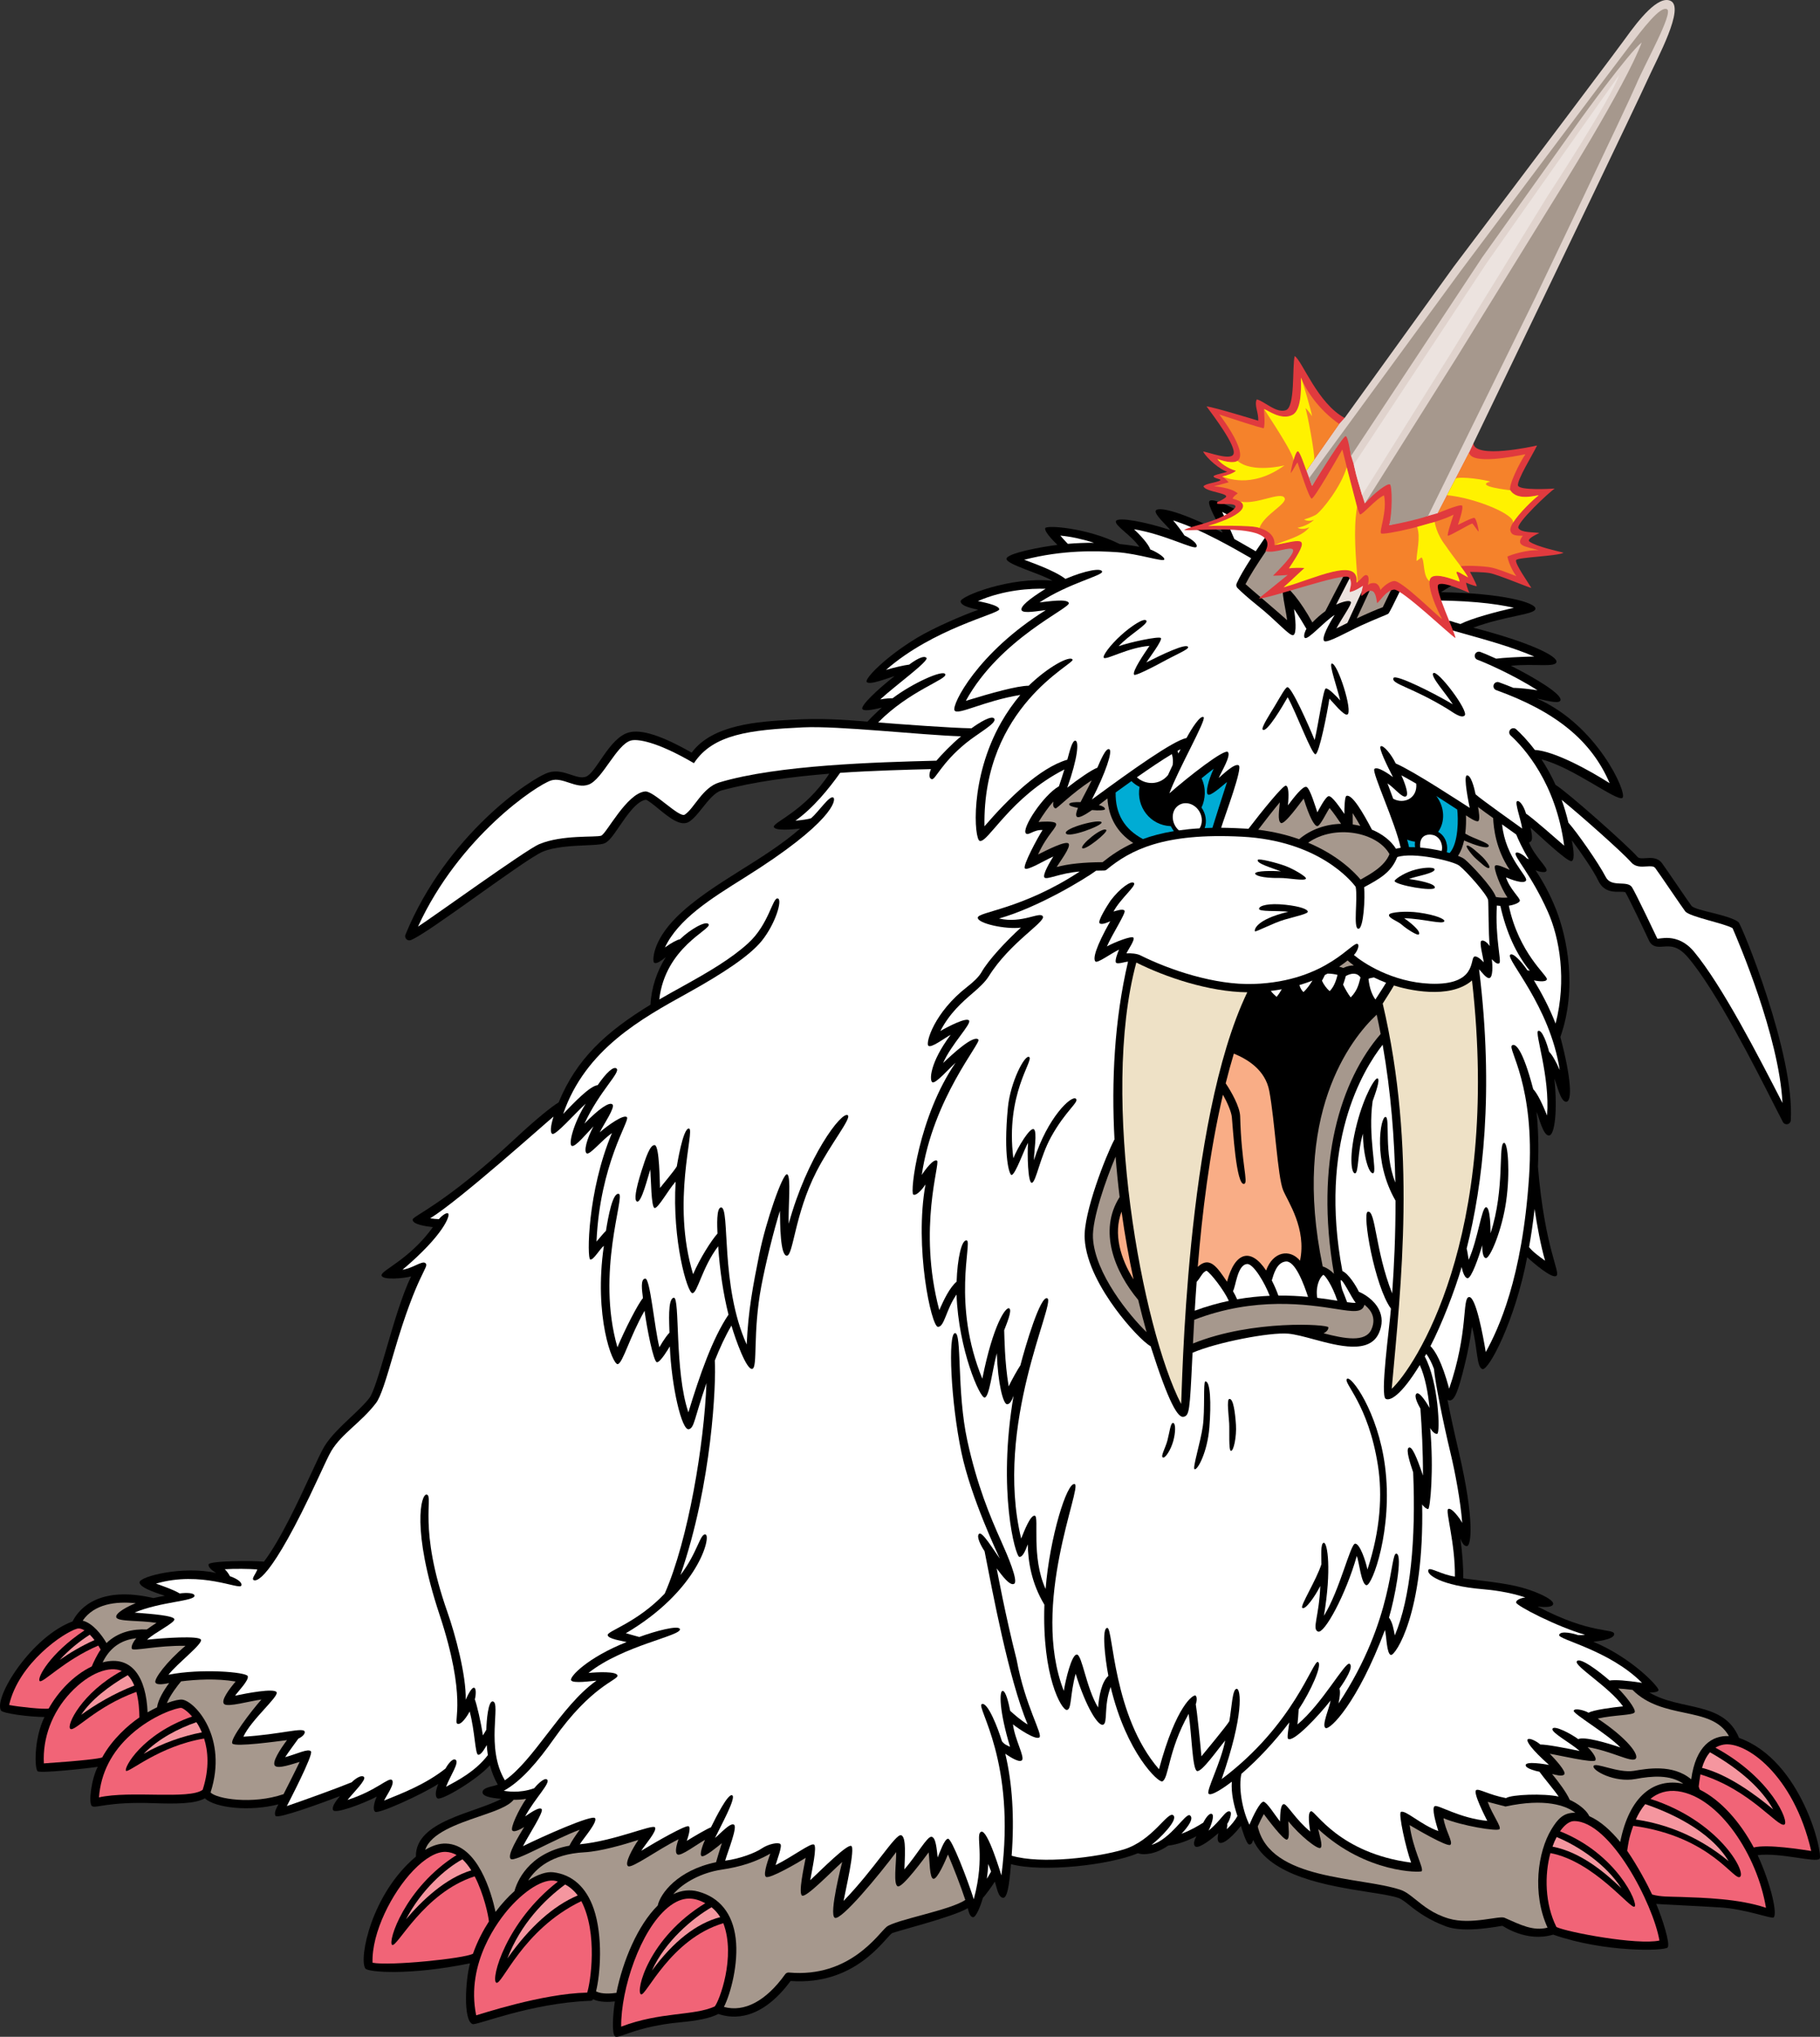 <?xml version="1.0" encoding="utf-8"?>
<!-- Generator: Adobe Illustrator 20.1.0, SVG Export Plug-In . SVG Version: 6.00 Build 0)  -->
<svg version="1.1" id="Layer_1" xmlns="http://www.w3.org/2000/svg" xmlns:xlink="http://www.w3.org/1999/xlink" x="0px" y="0px"
	 viewBox="0 0 322.524 360.804" style="enable-background:new 0 0 322.524 360.804;" xml:space="preserve">
<rect x="0" y="0" width="322.524" height="360.804" fill="#333333" stroke="none"/>
<g>
	<g>
		<path d="M0.167,302.996c-1.318-2.291,5.356-13.049,12.709-15.779
			c0.012-0.041,0.027-0.082,0.047-0.123c1.273-2.385,4.881-6.188,14.279-4.008
			c0.697-0.158,1.383-0.299,2.033-0.41c-0.387-0.147-4.482-1.277-4.506-2.361
			c-0.023-1.082,7.76-2.994,13.57-1.67c-0.244-0.17-1.451-0.861-1.334-1.523
			c0.115-0.656,8.07-0.691,9.807-0.486c2.941-3.871,6.234-10.998,8.35-15.58
			c1.027-2.215,1.834-3.967,2.338-4.799c1.066-1.781,2.932-3.545,4.74-5.25
			c1.277-1.207,2.488-2.35,3.262-3.369c0.746-0.973,1.828-4.674,2.973-8.592
			c1.324-4.551,2.801-9.596,4.418-12.947c-1.037,0.326-5.102,0.744-5.234-0.166
			c-0.133-0.912,4.865-2.705,9.096-8.555c-1.307-0.15-3.592-0.478-3.592-1.322
			c0-0.68,5.549-2.602,18.07-14.268c4.078-3.801,6.664-5.824,7.805-6.51
			c3.164-7.693,8.371-12.482,16.277-17.309c0.146-2.977,1.129-5.9,2.707-8.424
			c-0.414,0.309-1.598,1.363-2.08,0.971c-0.281-0.234-0.381-3.689,3.967-8.033
			c3.035-3.023,7.072-5.625,11.297-8.268c3.674-2.297,7.424-4.643,10.629-7.434
			c-1.318,0.139-4.5,0.457-4.67-0.316c-0.164-0.777,5.566-2.84,9.834-9.412
			c-6.508,0.525-13.514,1.422-19.103,2.973c-1.195,0.332-2.344,1.777-3.357,3.051
			c-0.785,0.986-1.524,1.914-2.326,2.453c-1.506,1.002-3.553-0.678-5.531-2.301
			c-0.727-0.594-1.822-1.492-2.189-1.555c-1.613,0.199-3.377,2.781-4.666,4.668
			c-1.248,1.834-1.998,2.881-2.861,3.117c-0.643,0.174-1.727,0.223-3.102,0.283
			c-2.369,0.104-5.615,0.246-7.707,1.154c-1.613,0.703-6.711,4.33-11.643,7.84
			c-5.238,3.728-10.184,7.244-11.684,7.797c-0.275,0.103-0.584,0.033-0.785-0.178
			c-0.201-0.211-0.264-0.521-0.152-0.791c7.225-17.623,22.195-27.729,25.371-28.721
			c1.424-0.445,2.76-0.002,3.938,0.391c1.014,0.338,1.893,0.631,2.666,0.353
			c1.816-0.646,4.084-6.832,7.562-7.824c2.211-0.635,5.879,0.535,11.18,3.564
			c3.688-5.021,11.922-5.5,17.498-5.818c5.572-0.318,8.939-0.047,13.658,0.318
			c0.838-0.904,1.699-1.734,2.549-2.482c-0.689,0.131-3.037,0.805-3.451,0.264
			c-0.406-0.545,2.73-3.539,5.711-5.838c-1.281,0.355-4.381,1.643-4.938,1.047
			c-0.48-0.516,3.299-4.445,8.891-7.82c2.98-1.797,8.016-3.963,10.873-4.982
			c-0.791-0.201-3.105-0.586-3.129-1.494c-0.029-0.91,8.838-4.422,16.277-3.643
			c-2.033-1.246-8.127-2.883-8.15-3.873c-0.027-0.992,6.24-2.145,9.029-2.481
			c-0.123-0.137-2.326-2.191-2.174-2.949c0.123-0.617,7.518-0.072,13.201,2.799
			c1.266,0.123,2.438,0.295,3.486,0.498c-1.412-2.07-4.477-3.813-4.137-4.574
			c0.344-0.764,5.209,0.146,9.615,1.586c-0.658-0.834-2.883-2.82-2.566-3.432
			c0.322-0.611,3.369-0.365,11.834,3.904c-0.688-1.59-2.775-4.969-2.332-5.582
			c0.746-1.045,8.762,3.684,10.906,4.967c6.645-9.418,17.258-23.01,26.379-34.451
			c14.273-17.914,29.748-38.041,31.117-36.834c1.367,1.209-7.34,21.822-12.9,34.846
			c-5.096,11.928-11.156,25.256-18.15,39.918c1.562-0.059,5.391,0.266,5.395,1.135
			c0.004,0.871-1.963,1.113-3.557,2.355c0.012,0.002,0.018,0.004,0.029,0.006
			c1.898,0.223,5.666,0.838,5.742,1.357c0.074,0.521-2.93,2.17-3.932,2.828
			c11.006,0.168,16.846,1.869,16.752,2.934c-0.1,1.066-5.062,1.166-11.016,3.346
			c10.283,2.684,14.936,5.07,14.742,6.086c-0.188,1.02-3.873,0.234-8.062,0.672
			c4.055,2.043,9.277,5.111,8.748,6.166c-0.334,0.668-2.971-0.16-4.131-0.35
			c10.672,4.652,16.049,16.793,15.147,17.572c-0.902,0.781-8.742-5.404-14.356-6.811
			c0.854,1.289,1.705,2.793,2.49,4.514c2.094,1.272,12.742,10.719,14.531,12.768
			c0.246,0.279,0.715,0.27,1.465,0.217c0.92-0.064,2.068-0.143,2.836,0.85
			c0.531,0.678,4.928,7.203,5.285,7.631c0.918,0.879,6.59,1.525,8.297,2.85
			c0.557,0.438,10.002,23.434,9.27,35.119c-0.017,0.326-0.252,0.6-0.57,0.674
			c-0.324,0.07-0.652-0.076-0.812-0.363c-0.299-0.557-0.84-1.629-1.594-3.111
			c-3.334-6.58-10.271-20.268-15.264-26.098c-1.793-2.088-3.152-1.98-4.348-1.887
			c-0.879,0.072-1.969,0.158-2.543-1.084c-0.715-1.553-3.598-7.6-4.189-8.547
			c-0.926-0.322-3.533,0.633-4.801-2.062c-0.801-1.705-2.992-4.889-4.672-7.131
			c0.133,0.871,0.656,3.326-0.014,3.676c-0.678,0.35-6.287-5.068-7.312-5.918
			c0.381,1.693,0.41,2.443-0.27,2.619c0.949,2.414,3.369,4.479,3.111,5.02
			c-0.262,0.539-1.705,0.006-1.945-0.078c1.154,1.715,2.502,4.066,3.639,6.955
			c1.91,4.863,3.809,13.854,0.756,22.568c1.973,7.449,2.09,11.363,1.07,11.469
			c-1.018,0.109-1.68-3.012-2.131-4.102c0.574,5.584,0.084,10.008-0.943,10.082
			c-1.037,0.072-1.762-3.145-2.221-4.199c0.295,2.848,0.408,6.111,0.248,9.715
			c1.229,14.748,4.117,18.789,3.244,19.365c-0.75,0.498-3.979-2.227-5.15-3.322
			c-2.172,11.379-6.832,20.098-7.916,19.816c-1.084-0.281-0.838-3.672-1.857-7.516
			c-0.328,2.519-0.873,4.978-1.172,6.238c-1.527,6.434-2.18,7.141-3.176,6.738
			c0.522,2.678,1.236,5.924,2.01,9.223c2.869,12.305,2.15,16.611,1.453,16.67
			c-0.697,0.053-1.055-1.049-1.178-1.336c0.387,2.824,0.547,5.514,0.498,7.043
			c1.4,0.244,5.848,0.621,9.178,1.342c3.332,0.721,6.844,2.355,6.772,3.176
			c-0.076,0.824-2.33,0.527-2.768,0.477c9.494,5.025,13.549,3.824,13.574,4.879
			c0.027,1.055-3.565,1.34-3.693,1.365c7.033,2.959,11.643,8.086,11.555,8.56
			c-0.082,0.469-1.498,0.445-1.658,0.416c5.555,3.33,13.234,1.459,15.92,8.057
			c11.191,4.002,14.924,20.625,14.283,21.404c-0.637,0.779-6.924-1.137-10.979-0.633
			c2.432,5.342,3.516,10.447,2.824,11.039c-0.35,0.299-4.863-1.471-9.373-1.772
			c-3.371-0.226-10.994-0.562-11.428-0.631c1.182,2.824,2.496,7.072,2.033,7.711
			c-0.465,0.639-11.156,0.932-20.297-2.268c-4.711,1.43-8.871-1.529-8.983-1.559
			c-0.211-0.029-6.539,1.367-9.932,0.129c-3.041-1.109-5.016-2.547-6.437-3.674
			c-0.84-0.674-1.504-1.207-2.123-1.412c-1.102-0.375-3.023-0.68-5.256-1.025
			c-7.107-1.113-17.484-2.742-20.426-9.223c-0.111,0.182-0.145,0.803-0.686,0.803
			c-0.539,0-1.395-3.047-1.488-3.293c-2.197,2.754-3.48,3.285-3.897,2.895
			c-0.414-0.387-0.129-1.332-0.105-1.617c-1.977,1.723-3.707,2.809-4.143,2.314
			c-0.439-0.494,0.105-1.453,0.26-1.764c-1.361,0.699-3.213,1.465-4.988,1.656l0,0
			c-0.012,0.002-0.02,0-0.029,0c-2.203,1.551-4.396,1.736-5.344,1.348
			c-5.027,2.1-16.893,3.447-22.506,1.934c-0.164,1.736-0.414,5.908-1.342,5.961
			c-0.928,0.047-1.186-1.945-1.518-2.859c-0.539,0.871-1.658,2.385-2.127,2.898
			c-0.334,1.219-1.195,3.535-1.793,3.395c-0.6-0.141-0.768-1.215-0.873-1.594
			c-2.772,1.647-13.084,4.16-13.461,4.457c-1.473,1.191-6.549,9.26-17.941,8.441
			c-5.248,7.1-10.24,6.73-12.795,5.84c-1.541,0.809-3.932,1.211-6.715,1.473
			c-7.969,0.742-10.928,2.996-11.584,2.506c-0.656-0.486-0.363-4.166-0.041-6.199
			c-1.113,0.127-2.639,0.182-3.873-0.387c-0.082,0.305-0.527,0.279-0.545,0.279
			c-10.643,0.418-20.064,4.387-20.795,4.127c-1.687-0.615-1.277-7.744-0.463-10.767
			c-10.758,2.195-18.1,1.586-18.549,0.912c-1.174-1.752,1.059-13.207,8.963-19.815
			c-0.106-6.342,10.396-7.689,15.131-10.223c-0.902-0.109-3.328-0.262-3.328-1.176
			c0-0.914,2.025-1.025,2.705-1.359c-0.627-1.072-1.072-2.238-1.383-3.428
			c-2.303,2.592-8.713,6.377-9.316,5.861c-0.604-0.512-0.096-1.883,0.15-2.551
			c-3.039,1.957-10.639,5.375-11.178,4.934c-0.537-0.439-0.084-1.887,0.287-2.691
			c-2.695,1.397-7.371,3.066-7.729,2.414c-0.363-0.654,0.709-1.879,1.195-2.494
			c-3.492,1.33-11.004,4.055-11.396,3.514c-0.381-0.543,0.234-1.533,0.492-2.059
			c-5.152,1.32-11.219,0.625-13.025-1.066c-1.781,0.988-5.133,1-9.211,0.854
			c-8.064-0.287-10.137,0.984-10.799,0.521c-0.66-0.463-0.117-4.785,1.025-6.961
			c-1.811,0.281-10.107,1.184-10.65,0.791c-0.543-0.393-0.707-5.693,1.205-9.609
			C5.201,304.139,0.478,303.529,0.167,302.996z"/>
		<path style="fill:#FFFFFF;" d="M184.808,162.346c0.486,0.965-5.861,4.643-9.568,10.566
			c-0.639,1.027-1.647,1.961-2.863,3.006c-1.842,1.588-4.055,3.498-5.738,6.725
			c1.352-0.789,4.605-2.471,5.086-1.873c0.484,0.596-3.168,4.236-4.594,7.541
			c1.658-1.6,5.402-5.051,6.252-4.154c0.533,0.562-8.051,10.395-10.037,23.979
			c0.59-0.916,2.074-2.914,2.707-2.533c0.633,0.387-3.465,11.904,0.398,26.473
			c0.838-1.904,1.852-3.998,3.07-5.037c0.135-4.059,0.891-7.596,1.822-7.291
			c0.936,0.299-2.678,11.355,2.736,24.48c1.922-9.627,4.156-12.773,4.758-12.463
			c0.598,0.312-0.51,2.875-0.885,3.875c0.047,1.027,0.061,5.57,0.797,9.949
			c0.568-1.215,1.641-3.09,2.074-3.728c0.867-3.351,3.584-12.564,4.793-11.865
			c1.463,0.85-9.48,22.418-4.654,42.551c0.535-1.324,1.654-4.26,2.434-4.043
			c0.779,0.217-0.691,7.32,1.895,12.973c0.73-9.117,3.797-19.055,5.166-18.582
			c1.361,0.477-7.922,21.307-1.939,36.637c0.311-1.941,1.389-6.512,2.32-6.441
			c0.932,0.074,1.623,5.848,3.754,9.381c0.168-2.062,0.629-4.547,1.824-5.607
			c-0.605-3.193-1.219-8.561-0.176-8.488c1.043,0.074,0.98,15.625,9.146,25.029
			c3.053-11.379,6.123-13.303,6.48-13.043c0.377,0.287,0.111,1.447,0.037,1.525
			c0.215,1.223,0.734,6.266,1.004,9.227c0.371-0.451,4.574-5.52,4.941-6.217
			c0.439-2.436,0.527-5.713,1.301-5.736c0.768-0.027,1.312,4.645-2.66,15.99
			c12.861-9.627,16.213-21.199,17.07-20.744c0.854,0.457-1.309,5.219-3.424,8.398
			c-0.025,0.773-0.143,1.998-0.211,2.664c4.389-3.631,8.484-11.215,9.24-10.742
			c0.75,0.478-0.68,2.816-1.793,4.383c0.234,0.812-0.078,2.061-0.17,2.652
			c9.935-14.959,9.064-26.795,10.264-26.549c1.195,0.24-0.355,8.103-1.322,11.326
			c0.65,0.902,0.814,2.027,1.031,3.168c2.803-6.656,3.744-16.955,3.256-28.885
			c-0.572-1.723-1.332-4.02-0.785-4.381c0.547-0.365,1.42,1.68,2.52,4.938
			c0.008-4.266-0.209-8.584-0.455-11.859c-0.305-0.545-1.24-2.211-0.691-2.654
			c0.539-0.445,1.951,1.873,2.309,2.525c-0.246-2.549-0.768-5.502-1.729-7.588
			c-3.434,5.6-5.32,6.363-6.029,5.994c-1.031-0.543,0.633-12.434,0.92-15.984
			c-2.889-3.967-5.139-16.906-4.107-17.164c1.416-0.359,1.272,6.715,4.322,14.469
			c0.342-4.805,0.611-10.389,0.594-16.441c-4.09-7.084-2.643-14.912-1.77-14.828
			c0.873,0.08-0.357,6.42,1.74,11.625c-0.146-7.68-0.773-16.008-2.25-24.412
			c-3.592,4.594-11.373,17.611-7.137,40.084c1.135,0.527,2.426,2.625,2.928,3.686
			c0.91,0.363,2.686,1.416,3.539,3.123c0.652,1.293,0.658,2.689,0.025,4.148
			c-1.658,3.814-7.166,2.332-11.588,1.137c-1.689-0.457-3.285-0.885-4.479-0.99
			c-3.281-0.293-12.773,1.549-16.975,3.381c-0.018,0.357-0.035,0.711-0.053,1.051
			c-0.443,9.305-0.521,10.029-1.518,10.293c-0.99,0.258-2.619-2.344-5.853-12.498
			c-1.307-0.736-4.037-3.621-6.246-6.643c-2.353-3.207-5.203-7.969-5.451-12.445
			c-0.25-4.5,3.799-14.75,5.246-17.48c0.012-0.023,0.027-0.047,0.043-0.064
			c-0.559-10.266-0.031-21.123,2.398-31.5c-0.473,0.006-1.891,0.518-2.137,0.17
			c-0.246-0.346,0.316-1.797,0.545-2.297c-1.353,0.625-3.82,2.465-4.184,2.104
			c-0.486-0.492,0.053-2.555,2.625-7.127c-0.268,0.107-1.478,0.711-1.885,0.348
			c-0.406-0.367,1.434-3.264,1.943-4.014c1.689-2.227,3.709-3.619,4.148-3.109
			c0.439,0.506-2.357,2.699-3.631,5.055c0.326-0.082,1.721-0.596,1.961-0.141
			c0.24,0.445-2.172,4.125-3.129,6.316c1.371-0.752,4.399-1.934,4.699-1.553
			c0.305,0.381-0.938,2.115-1.236,2.783c0.891-0.053,1.889,0.058,2.449,0.34
			c5.215,2.603,13.23,5.309,20.086,5.08c13.23-0.441,17.684-7.957,18.492-7.031
			c0.281,0.324-0.234,1.436-0.721,1.895c1.598,1.369,6.773,4.82,13.529,5.09
			c8.326,0.328,6.996-4.459,7.811-4.793c0.557-0.229,1.6,0.93,1.676,1.002
			c-0.111-0.891-0.844-3.574-0.428-3.803c0.416-0.227,1.103,0.352,1.486,0.932
			c-0.244-1.963-0.203-7.775-0.285-8.166c-0.223-0.986-3.744-4.982-5.098-6.07
			c-1.049-0.836-8.188-2.484-11.01-1.531c-1.049,2.684-3.037,3.803-5.869,5.334
			c0.203,1.647-0.078,7.436-1.027,7.365c-0.949-0.072-0.064-5.287-0.469-7.43
			c-0.768-1.035-6.562-8.174-20.162-8.883c-13.934-0.721-19.748,2.375-23.965,5.83
			c-0.127,0.107-0.295,0.166-0.467,0.166c-0.488,0-0.951,0.008-1.398,0.02
			c-1.738,1.301-10.18,6.498-17.213,8.479C181.197,163.672,184.316,161.377,184.808,162.346z"/>
		<path d="M240.121,207.85c-0.674,0.002-1.148-3.133,0.369-8.904
			c1.312-4.994,3.246-8.203,3.662-7.904c0.42,0.305-0.346,2.434-0.902,4.008
			c-0.891,6.17,0.855,12.539,0.094,12.766c-0.762,0.219-1.793-3.168-1.811-6.994
			C240.554,203.983,240.789,207.846,240.121,207.85z"/>
		<path style="fill:#A6988D;" d="M14.652,287.088c1.814,0.451,3.387,2.543,4.221,3.965
			c2.066-1.98,4.691-2.506,7.141-2.406c0.574-0.422,1.172-0.82,1.717-1.166
			c-3.059-0.482-6.785-0.193-7.113-0.961s2.238-2.08,3.44-2.52
			C20.523,283.635,16.708,284.108,14.652,287.088z"/>
		<path style="fill:#A6988D;" d="M27.83,302.44c0.188-1.377,1.236-3.07,2.145-4.295
			c-0.488,0.08-2.121,0.48-2.432-0.094c-0.31-0.574,1.916-3.644,5.326-6.504
			c-4.918-0.092-9.228,0.99-9.488,0.533c-0.262-0.451,0.426-1.512,0.781-1.881
			c-2.936,0.328-4.799,1.881-5.977,4.283c5.242-1.383,7.723,2.73,7.969,8.842
			C26.728,302.996,27.29,302.701,27.83,302.44z"/>
		<path style="fill:#FFFFFF;" d="M187.902,94.879c0.076,0.086,0.99,1.137,1.33,1.457
			c1.586-0.135,3.146-0.191,4.641-0.186C192.015,95.561,189.9,95.061,187.902,94.879z"/>
		<path style="fill:#FFFFFF;" d="M216.583,90.69c0.68,1.359,1.734,3.82,2.156,4.793
			c1.09,0.607,3.522,2.023,3.789,2.172c0.564-0.846,1.18-1.75,1.84-2.703
			C222.648,93.926,218.99,91.846,216.583,90.69z"/>
		<path style="fill:#FFFFFF;" d="M277.955,145.75c1.434,1.596,5.309,7.094,6.603,9.611
			c0.986,1.936,3.826,0.498,4.658,1.82c0.645,1.02,4.18,8.436,4.471,9.068
			c0.123,0.258,3.539-1.254,6.527,2.357c5.016,6.051,11.432,18.559,15.662,26.781
			c-0.605-11.832-7.922-28.857-8.848-30.969c-1.438-0.859-7.594-2.002-8.379-2.969
			c-0.387-0.475-4.822-7.043-5.32-7.682c-0.262-0.336-0.699-0.342-1.576-0.285
			c-0.861,0.061-1.934,0.133-2.672-0.715c-1.483-1.691-8.725-8.135-12.34-11.08
			c0.451,1.256,0.857,2.605,1.201,4.053C277.949,145.744,277.949,145.746,277.955,145.75z"/>
		<path style="fill:#FFFFFF;" d="M270.425,144.129c0.197,0.117,1.113,0.719,6.768,5.68
			c-1.488-11.113-7.072-17.314-9.5-19.529c-0.301-0.277-0.32-0.74-0.051-1.041
			c0.281-0.303,0.75-0.322,1.043-0.049c0.836,0.762,2.022,1.969,3.297,3.652
			c3.547,0.219,9.752,3.658,13.267,5.898c-3.213-7.525-9.51-12.668-20.109-16.492
			c-0.381-0.137-0.58-0.561-0.44-0.943c0.135-0.383,0.557-0.582,0.943-0.443
			c0.891,0.322,1.748,0.656,2.584,0.998c0.047-0.006,0.094-0.01,0.141-0.01
			c1.096,0.041,2.59,0.193,4.098,0.43c-4.572-2.918-9.693-5.072-10.642-5.41l0,0
			c-0.385-0.137-0.58-0.559-0.443-0.941c0.139-0.385,0.56-0.584,0.941-0.445
			c0.381,0.133,1.414,0.555,2.812,1.195c1.16-0.156,4.143-0.328,6.756-0.381
			c-3.885-1.654-8.838-3.037-12.076-3.939c-1.641-0.457-2.719-0.758-3.188-0.961
			c-0.375-0.158-0.551-0.59-0.387-0.965c0.158-0.373,0.592-0.547,0.967-0.387
			c0.244,0.103,0.826,0.279,1.6,0.498c0.02-0.01,0.041-0.025,0.064-0.037
			c1.928-0.965,6.15-2.109,9.404-2.848c-3.332-0.758-8.561-1.395-16.67-1.289
			l-0.51,0.006c-0.41,0-0.738-0.33-0.738-0.74c0-0.404,0.328-0.734,0.738-0.734
			l0.488-0.004c0.397-0.006,0.789-0.008,1.176-0.012c0.625-0.465,2.098-1.449,3.5-2.309
			c-0.898-0.16-5.328-0.465-5.434-1.166c-0.111-0.697,1.975-2.037,3.109-2.648
			c-1.059-0.098-2.143-0.113-3-0.016c-1.522,3.187-4.533,9.619-4.902,9.961
			c-0.152,0.146-2.289,0.935-4.811,2.09c-2.291,1.045-6.076,3.232-6.562,2.75
			c-0.545-0.543,0.984-3.244,1.865-4.621c-1.836,1.131-4.777,4.557-5.305,4.057
			c-0.336-0.32,0.188-1.461,0.297-1.582c-0.473-0.812-1.297-2.191-2.199-3.521
			c0.234,1.551,0.523,4.33-0.113,4.619c-0.633,0.287-2.848-2.44-6.381-5.252
			c-1.576-1.258-2.877-2.43-3.522-3.08c-0.217-0.213-0.277-0.543-0.148-0.822
			c0.484-1.086,1.367-2.602,2.566-4.455c-2.939-1.688-8.775-5.094-13.828-6.703
			c0.682,0.799,1.562,1.955,2.008,2.668c0.654,0.287,2.465,1.375,2.137,2.014
			c-0.334,0.641-5.637-2.246-11.074-3.115c1.055,0.988,2.561,2.598,2.889,3.584
			c0.568,0.164,2.648,1.303,2.473,1.779c-0.176,0.475-4.635-1.043-8.32-1.297
			c-3.691-0.252-9.627-0.436-16.506,1.334c1.09,0.443,5.221,1.803,7.312,3.393
			c3.475-1.475,6.34-2,6.498-1.293s-5.859,2.025-11.092,5.457
			c1.564-0.164,4.91-0.707,5.197,0.107c0.316,0.92-12.193,6.275-18.258,17.328
			c4.5-1.377,9.082-2.662,11.139-2.674c3.469-3.381,7.318-5.402,7.781-4.631
			c0.463,0.77-15.99,8.252-15.615,29.531c4.207-4.885,9.783-10.361,14.682-11.799
			c0.365-1.287,0.857-3.529,1.461-3.359c0.602,0.166,0.41,3.02-1.477,8.324
			c1.975-1.557,4.336-3.176,5.338-3.547c0.568-1.299,1.512-3.59,2.121-3.266
			c0.609,0.324-0.615,4.086-3.092,8.906c7.348-5.402,14.365-10.377,16.742-10.895
			c0.008-0.004,0.02-0.004,0.031-0.006c0.896-1.674,2.434-4.076,3.02-3.697
			c0.584,0.375-4.537,9.307-6.061,13.506c3.357-2.943,9.838-8.025,10.389-7.316
			c0.551,0.707-1.172,3.465-1.637,4.588c0.496-0.406,2.84-2.732,3.551-2.228
			c0.705,0.502-2.395,8.705-3.127,11.047c1.186,0.002,3.855,0.109,4.846,0.18
			c2.262-2.975,6.133-7.756,6.629-7.641c0.5,0.115,0.543,1.57,0.361,3.49
			c1.025-1.367,2.647-3.484,3.281-3.266c0.639,0.217,1.682,3.816,1.934,4.502
			c0.158-0.273,1.406-2.746,1.992-2.861c0.592-0.111,2.061,2.088,2.795,3.148
			c-0.012-0.988,0.059-3.059,0.352-3.188c0.996-0.426,2.994,3.039,4.531,5.969
			c1.885,0.793,3.397,1.984,4.264,3.389c0.256-0.072,0.533-0.131,0.83-0.174
			c-0.93-4.426-5.154-13.416-4.662-13.959c0.486-0.539,2.529,0.85,3.299,1.439
			c-1.086-2.125-2.613-5.221-2.168-5.467c0.439-0.246,1.863,1.375,2.648,3.045
			c3.293,1.426,11.695,6.977,13.119,7.871c-0.104-0.533-1.19-5.652-0.498-5.754
			c0.697-0.102,1.289,2.121,1.535,3.35c0.943,0.875,7.459,5.482,8.258,6.07
			c-0.207-1.561-1.383-4.689-0.893-4.854C269.345,141.756,270.083,142.903,270.425,144.129z"/>
		<path style="fill:#EEE1C6;" d="M260.857,173.68c-4.014,3.48-11.641,1.6-13.84,0.893
			c-0.346,0.648-1.754,2.832-1.986,3.203c6.029,25.623,3.258,49.824,1.594,68.244
			C250.54,242.404,266.042,219.5,260.857,173.68z"/>
		<path style="fill:#EEE1C6;" d="M201.414,170.533c-0.012-0.006-0.029-0.012-0.047-0.02
			c-6.502,24.025,1.055,64.859,7.94,78.191c0.193-1.629,0.691-50.041,11.725-72.926
			C214.181,175.701,206.498,173.072,201.414,170.533z"/>
		<path style="fill:#F9AD86;" d="M198.753,214.631c-1.498,3.93-0.188,8.326,2.123,12.008
			C200.072,222.91,199.339,218.873,198.753,214.631z"/>
		<path style="fill:#A6988D;" d="M201.701,230.27c-4.164-4.975-7.117-12.246-3.287-18.221
			c-0.287-2.334-0.529-4.73-0.715-7.156c-1.693,3.99-4.201,11.074-4.014,14.414
			c0.352,6.305,6.498,13.77,9.504,16.676C202.685,234.201,202.187,232.291,201.701,230.27z"
			/>
		<path style="fill:#A6988D;" d="M235.396,235.119c0.078,0.518-0.605,0.963-0.84,1.066
			c3.688,0.957,7.414,1.666,8.469-0.676c1.145-2.531-0.76-3.998-1.238-4.385
			c-0.348,1.488-2.064,1.209-4.996,0.752c-5.051-0.787-14.4-2.238-25.16,1.914
			c-0.086,1.484-0.156,2.889-0.223,4.201C221.986,233.717,235.328,234.6,235.396,235.119z"/>
		<path style="fill:#FFFFFF;" d="M234.505,225.828c-0.73,0.521-1.395,2.221-1.076,4.08
			c1.346,0.164,2.543,0.35,3.568,0.514C236.056,227.6,234.794,225.881,234.505,225.828z"/>
		<path style="fill:#FFFFFF;" d="M213.818,225.112c-0.703,0.172-1.055,1.203-1.758,1.959
			c-0.135,1.775-0.24,3.482-0.34,5.109c2.078-0.768,4.102-1.33,6.043-1.74
			C216.929,228.582,214.572,225.535,213.818,225.112z"/>
		<path style="fill:#FFFFFF;" d="M219.232,230.158c2.016-0.352,3.949-0.543,5.771-0.617
			c-0.832-2.213-2.871-5.707-4.002-5.629c-1.75,0.129-1.998,4.014-2.508,4.797
			C218.798,229.244,219.056,229.74,219.232,230.158z"/>
		<path style="fill:#FFFFFF;" d="M226.54,229.502c1.906-0.016,3.668,0.082,5.26,0.234
			c-0.727-2.221-2.285-6.48-3.975-6.266c-1.592,0.195-2.113,2.234-2.447,3.344
			C225.927,227.897,226.337,228.91,226.54,229.502z"/>
		<path style="fill:#FFFFFF;" d="M237.583,226.76c-0.016,0.336,0.041,0.896,0.287,1.734
			c0.275,0.662,0.557,1.389,0.85,2.18c0.645,0.086,1.201,0.137,1.527,0.117
			C239.494,229.86,237.976,226.608,237.583,226.76z"/>
		<path style="fill:#A6988D;" d="M235.615,143.131c-0.613,0.926-1.676,3.207-2.176,3.207
			c-0.5,0.002-1.383-1.521-2.412-4.871c-0.504,0.602-3.369,4.676-4.029,4.32
			c-0.664-0.357-0.283-2.443-0.195-3.66c-1.203,1.43-2.795,3.492-3.832,4.854
			c2.75,0.34,5.156,0.939,7.246,1.682c2.016-1.707,4.648-2.66,7.438-2.725
			C237.083,145.088,236.306,143.959,235.615,143.131z"/>
		<path style="fill:#A6988D;" d="M239.722,146.049c0.291,0.041,0.668,0.105,1.342,0.248
			c-0.371-0.662-0.85-1.473-1.353-2.256C239.716,144.67,239.722,145.35,239.722,146.049z"/>
		<path style="fill:#A6988D;" d="M231.818,149.278c5.32,2.232,8.244,5.277,9.293,6.535
			c1.752-0.986,4.254-2.336,5.121-4.514C244.058,147.391,236.54,145.946,231.818,149.278z"/>
		<path style="fill:#FFFFFF;" d="M274.31,161.539c-2.988-6.713-6.172-9.928-5.701-10.441
			c0.322-0.357,1.565,0.494,1.94,0.953c0.1,0.018,0.346,0.146,0.392,0.166
			c-1.055-1.648-1.945-3.637-2.248-4.387c-0.734-0.539-1.625-1.17-2.508-1.793
			c0.607,5.953,4.627,9.207,4.252,9.932c-0.373,0.727-2.725-0.201-3.557-0.547
			c0.648,2.061,2.514,3.647,2.449,4.125c-0.059,0.471-1.447,0.834-1.945,0.896
			c1.764,8.422,6.873,12.381,6.744,13.025c-0.141,0.654-2.115,0.236-2.303,0.199
			c1.242,2.022,2.66,4.635,3.844,7.658C277.654,173.61,276.384,166.209,274.31,161.539z"/>
		<path style="fill:#FFFFFF;" d="M273.806,223.326c-0.781-2.736-1.412-6.152-1.863-9.182
			c-0.27,2.449-0.604,4.699-0.977,6.771C271.609,221.74,272.744,222.571,273.806,223.326z"/>
		<path style="fill:#FFFFFF;" d="M256.808,245.99c3.451-10.084,2.274-16.02,3.498-16.225
			c1.219-0.213,2.52,6.916,2.988,9.748c2.191-3.988,6.469-12.947,7.672-31.07
			c1.076-16.236-3.816-22.598-3.037-23.244c0.58-0.486,1.904,0.592,3.771,7.732
			c0.793,0.848,1.637,2.637,2.457,4.678c0.543-6.955-2.256-14.73-1.574-14.994
			c0.695-0.264,1.557,2.242,1.934,3.697c0.008,0.006,0.012,0.01,0.016,0.014
			c0.557,0.559,1.223,1.766,1.869,3.223c-1.748-11.422-9.609-19.625-8.777-20.422
			c0.451-0.428,1.899,1.07,3.053,2.772c0.152-0.021,0.305,0.006,0.449,0.084l-0.004-0.002
			l-0.006-0.002l0.006,0.002c-2.432-2.953-4.19-6.809-5.244-11.506
			c-0.209-0.012-0.412-0.031-0.621-0.061c-0.334,5.627,0.857,9.857,0.451,10.195
			c-0.404,0.34-1.055-0.41-1.352-0.693c0.174,1.156,0.197,3.154-0.383,3.324
			c-0.574,0.17-1.441-1.125-1.867-1.535c2.684,21.754,0.648,38.227-2.203,49.488
			c0.102,0.24,0.262,1.447,0.363,1.969c1.662-3.719,2.285-9.309,3.08-9.312
			c0.791-0.004,0.787,4.203,0.787,4.203l0.004,0.414
			c2.605-7.961,1.309-15.918,2.397-16.018c0.697-0.064,1.103,5.271,0.361,10.418
			c-0.742,5.15-2.891,10.166-3.613,9.994c-0.719-0.174-0.592-2.297-0.592-2.297
			c-0.635,2.086-1.951,5.943-2.631,5.859c-0.68-0.092-1-1.809-1.037-1.977
			c-1.201,4.129-3.551,10.203-5.531,14.004C254.326,239.311,255.494,241.162,256.808,245.99z"
			/>
		<path style="fill:#FFFFFF;" d="M276.296,289.613c0.24-0.846,2.754-0.205,3.363,0.041
			c0.434,0.02,0.744,0.006,1.228-0.07c-4.879-1.383-12.215-5.145-12.215-5.715
			c-0.006-0.578,1.277-0.867,1.629-0.889c-2.947-1.008-6.133-1.346-7.477-1.459
			c-7.57-0.639-10.207-2.666-9.668-3.469c0.299-0.445,2.395,0.914,4.668,1.23
			c0.059-5.994-1.703-11.625-1.205-11.961c0.557-0.379,2.057,1.584,2.502,2.453
			c-0.285-3.852-1.283-9.086-2.039-12.23c-1.441-6-2.742-12.615-2.969-15.062
			c-0.371-0.98-0.816-1.936-1.367-2.645c-0.09,0.156-0.182,0.311-0.262,0.465
			c2.438,4.469,2.764,13.527,2.219,13.68c-0.545,0.156-1.219-0.902-1.262-1.025
			c0.676,7.365,0.004,14.365-0.361,14.365c-0.314,0-0.955-0.566-1.061-0.855
			c0.402,19.352-4.777,26.891-5.543,26.697c-0.768-0.197-0.768-3.451-1.049-4.418
			c-4.875,12.99-9.75,17.752-10.518,17.361c-0.768-0.393,0.727-3.662,0.879-4.869
			c-1.998,2.578-6.656,7.572-7.541,6.762c-0.211-0.193,0.152-2.162,0.229-2.883
			c-2.488,3.283-5.479,6.516-8.484,9.108c-0.516,2.178,0.043,6.164,1.412,9.016
			c0.65-1.559,1.922-4.148,2.514-4.074c0.592,0.072,1.916,2.217,2.914,3.5
			c0.033-1.641,0.115-3.006,0.666-3.076c0.549-0.072,2.15,2.807,4.688,4.852
			c-0.094-0.598-0.586-3.486,0.164-3.592c0.752-0.111,4.928,7.418,17.719,9.1
			c-0.938-2.537-2.303-8.733-1.814-8.977c0.812-0.408,3.537,2.283,6.631,3.389
			c-0.389-1.273-1.254-4.15-0.623-4.42c0.633-0.275,4.348,2.135,9.297,2.615
			c-0.406-0.822-2.574-5.029-1.965-5.453c0.461-0.32,2.246,0.846,5.291,1.418
			c0.938-0.645,6.721-0.859,9.322-0.27c-0.715-1.082-2.748-3.469-3.404-4.404
			c-0.346-0.053-2.479-0.539-2.439-1.166c0.039-0.732,3.277-0.193,4.133-0.041
			c-3.135-2.795-4.066-4.201-3.766-4.529c0.301-0.328,1.662,0.387,2.219,0.914
			c1.234-0.016,4.707,0.686,6.979,1.143c-1.568-1.412-5.133-3.287-4.811-3.938
			c0.316-0.65,3.217,0.85,4.559,1.84c1.102-0.498,5.062,0.656,7.477,1.482
			c-2.426-2.512-8.496-6.006-8.279-6.527c0.221-0.516,1.981-0.023,2.637,0.375
			c0.799-0.498,4.277-0.955,6.105-1.131c-2.402-3.408-8.695-7.16-8.189-7.975
			c0.512-0.82,3.883,1.717,5.805,3.398c1.06-0.156,2.959-0.018,5.754,0.41
			C285.173,292.26,276.062,290.457,276.296,289.613z"/>
		<path style="fill:#A6988D;" d="M298.457,303.383c-3.064-0.645-6.527-1.377-9.152-4.031
			c-1.107-0.143-1.928-0.211-2.531-0.236c1.17,1.145,3.205,3.652,2.9,4.207
			c-0.305,0.551-3.613,0.441-6.545,1.113c5.256,3.494,7.471,6.494,6.691,7.145
			c-0.773,0.656-4.162-1.367-8.473-2.098c0.445,0.434,1.689,1.816,1.359,2.352
			c-0.328,0.531-6.58-0.939-8.068-1.168c0.945,0.953,2.949,3.152,2.578,3.637
			c-0.363,0.482-1.693,0.043-2.168-0.057c1.154,1.418,2.502,3.188,3.129,4.588
			c0.99,0.434,2.801,1.512,3.465,2.889c1.92,0.838,3.777,2.494,5.477,4.565
			c1.635-8.188,6.018-11.408,11.191-10.307c-2.352-1.65-5.549-1.389-8.49-0.844
			c-3.725,0.689-7.652-1.506-7.432-2.274c0.23-0.814,4.303,1.289,7.162,0.826
			c2.18-0.357,6.865-1.271,10.15,1.506c0.812-5.975,3.748-7.807,6.684-7.664
			C304.785,304.719,301.826,304.096,298.457,303.383z"/>
		<path style="fill:#A6988D;" d="M248.236,334.789c0.861,0.293,1.652,0.926,2.57,1.658
			c1.402,1.119,3.119,2.59,5.969,3.422c3.9,1.145,8.916-0.557,9.824-0.158
			c2.836,1.252,5.094,2.42,7.641,1.758c-2.754-6.059-1.754-13.394,0.691-17.42
			c1.105-1.816,2.145-3.006,4.242-2.924c-1.641-1.266-5.326-2.639-12.383-1.115
			c-0.35-0.102-2.781-0.707-3.156-0.824c0.873,2.373,2.422,4.344,2.105,4.824
			c-0.318,0.484-6.855-0.611-9.939-1.924c0.322,2.166,1.746,4.23,1.225,4.709
			c-0.52,0.471-6.428-3.02-7.223-3.49c0.643,4.502,2.531,7.588,2.143,8.168
			c-0.164,0.24-9.818,0.436-18.33-7.459c0.113,0.844,0.891,3.016,0.383,3.334
			c-0.51,0.316-3.686-2.213-5.684-4.721c-0.053,0.848,0.344,3.031-0.246,3.244
			c-0.598,0.213-3.633-3.885-4.107-4.518c-0.346,0.633-0.75,1.424-1.076,2.186
			C225.08,333.205,241.087,332.375,248.236,334.789z"/>
		<path style="fill:#FFFFFF;" d="M98.119,308.076c6.641-9.434,11.402-10.453,11.312-11.25
			c-0.098-0.803-3.617-0.625-5.148-0.473c6.146-4.906,16.594-6.582,16.201-7.783
			c-0.24-0.725-4.385,0.369-7.197,1.412c-0.156-0.047-1.99-0.568-2.377-0.664
			c12.867-7.574,15.115-17.156,14.139-17.477c-0.979-0.32-1.375,3.123-4.465,7.168
			c5.619-16.209,6.336-34.105,6.088-38c0.873-2.199,1.869-4.371,2.947-6.193
			c0.742,2.537,2.678,7.896,3.686,7.67c1.018-0.223,0.049-6.434,1.617-14.699
			c0.762-3.998,2.18-9.781,3.291-13.293c0.037,2.34,0.043,7.895,1.209,7.945
			c1.154,0.051,1.4-7.369,5.25-14.881c2.525-4.932,6.252-9.475,5.568-9.996
			c-1.068-0.814-7.256,7.436-10.465,19.201c-0.148-2.49,0.492-8.582-0.307-8.748
			c-0.779-0.158-3.764,8.414-4.91,14.15c-1.147,5.736-1.951,9.885-2.238,16.008
			c-4.711-10.43-2.918-24.217-4.518-24.281c-0.887-0.035-0.709,3.357-0.656,4.629
			c-1.102,1.219-3.147,4.453-4.318,7.199c-3.914-12.807,0.365-25.578-0.721-25.803
			c-1.084-0.223-2.152,6.662-2.168,6.691l0,0c-0.422,0.762-2.672,3.416-2.977,3.834
			c-0.053-0.893-0.088-7.408-0.914-7.582c-0.824-0.172-1.594,2.133-2.373,4.59
			c-1.064,3.371-1.312,5.146-0.809,5.383c0.787,0.373,1.922-4.303,2.373-5.668
			c0.135,1.658,0.145,6.762,0.77,6.826c0.637,0.064,2.459-3.293,3.719-4.67
			c-0.639,10.324,2.068,19.699,2.965,19.752c0.887,0.053,1.723-4.57,4.576-8.307
			c0.293,4.375,0.908,8.438,1.828,12.113c-2.854,4.238-5.104,10.725-7.107,17.305
			c-2.488-7.254-1.459-20.42-2.584-20.301c-1.135,0.125-0.791,4.639-0.768,6.197
			c-0.805,0.807-1.789,2.588-1.789,2.588c-0.924-3.742-1.625-12.244-2.506-12.174
			c-0.885,0.07-0.572,2.051-0.404,3.469c-0.012,0.01-0.024,0.018-0.029,0.025
			c-0.879,1.012-3.223,5.623-4.494,8.676c-3.816-13.227,1.377-26.801,0.264-27.168
			c-1.113-0.367-1.912,4.121-2.297,6.531c-0.189,0.152-1.5,1.699-1.678,1.914
			c0.617-13.75,5.891-21.352,5.41-22.012c-0.48-0.656-3.369,1.377-4.828,2.66
			c0.641-1.352,2.795-4.447,2.244-4.949c-0.551-0.506-2.467,0.824-4.963,3.408
			c2.73-5.9,6.594-9.197,5.648-9.797c-0.539-0.346-1.752,0.727-3.301,2.977
			c-1.426,0.146-4.269,3.193-6.115,5.096c3.943-11.471,13.939-16.914,22.033-21.398
			c6.361-3.525,11.014-6.625,13.146-9.246c2.4-2.961,3.725-7.273,2.865-7.523
			c-0.938-0.279-1.531,4.549-5.297,7.965c-3.029,2.748-7.016,5.074-11.422,7.516
			c-1.416,0.781-2.857,1.578-4.297,2.416c1.074-9.27,9.244-12.373,8.758-13.307
			c-0.402-0.779-3.346,0.92-5.07,2.631c-0.584,0.111-1.527,0.639-2.684,1.459
			c2.391-5.043,8.106-8.617,14.111-12.373c15.627-9.768,16.287-13.779,15.732-14.178
			c-0.639-0.463-2.559,2.449-3.926,3.656c-0.574,0.188-1.623,0.34-2.789,0.436
			c3.176-2.252,5.965-5.711,7.922-8.475c5.426-0.385,12.375-0.572,16.096-0.658
			c-0.316,0.709-0.463,1.615,0.146,1.779c0.609,0.166,1.658-2.801,6.051-6.389
			c2.158-1.764,5.449-3.486,5.039-4.295c-0.375-0.746-2.647,0.641-4.055,1.672
			c-3.68-0.053-12.707-0.729-16.543-1.035c5.566-5.648,12.221-7.598,11.904-8.525
			c-0.314-0.922-5.854,1.586-9.346,4.244c-0.305-0.016-1.25,0.027-2.186,0.203
			c2.742-2.523,8.707-6.826,8.186-7.365c-0.52-0.545-2.148,0.51-3.047,1.195
			c-0.863,0.102-2.725,0.521-4.119,0.945c8.377-7.363,20.096-9.957,20.074-10.736
			c-0.014-0.775-3.293-1.336-3.785-1.463c4.652-2.014,9.346-2.252,11.998-2.178
			c-2.91,1.805-4.527,3.143-4.258,3.799c0.266,0.658,3.059,0.102,4.295-0.021
			c-12.135,7.559-16.734,16.832-16.178,17.77c0.551,0.941,5.125-1.664,11.654-2.742
			c-1.242,1.477-2.385,3.104-3.381,4.854c-5.649,9.908-4.774,20.723-3.812,21.004
			c1.445,0.426,5.424-7.779,15.004-12.654c-0.316,1.023-0.65,2.066-0.961,2.973
			c-2.818,1.609-6.715,7.59-5.842,8.369c0.469,0.412,1.4-0.719,2.939-0.613
			c-0.854,1.307-3.561,6.33-3.137,6.797c0.42,0.467,3.32-1.34,5.037-2.104
			c-0.565,0.902-1.951,3.242-1.568,3.717c0.391,0.477,2.799-0.803,6.25-1.057
			c-10.184,6.691-17.982,7.117-18.064,8.158c-0.076,1.037,4.975,2.133,7.646,1.775
			c-2.59,2.35-5.748,5.723-6.967,7.867c-0.469,0.828-1.383,1.715-2.543,2.615
			c-5.877,4.549-7.389,9.914-6.908,10.428c0.492,0.512,2.848-1.334,3.961-1.92
			c-3.719,4.982-3.779,8.098-3.234,8.408c0.551,0.311,2.936-2.408,4.113-3.465
			c-6.562,9.523-8.109,23.029-7.5,23.348c0.604,0.32,1.781-1.184,2.168-1.789
			c-2.016,11.104,1.035,25.189,2.199,25.227c1.164,0.039,1.422-3.055,3.297-5.719
			c0.375,9.812,4.131,18.309,4.98,18.244c0.848-0.07,1.359-4.9,2.162-7.84
			c0.193,5.449,1.139,9.021,1.811,9.023c0.672,0,1.008-1.16,1.16-1.512
			c-2.887,16.916,0.334,28.477,1.02,28.557c0.691,0.072,1.211-1.523,1.494-2.225
			c0.057,3.033,0.645,6.879,2.947,10.693c-0.438,12.686,3.029,18.627,3.949,18.641
			c0.92,0.01,0.551-2.668,1.588-6.406c1.814,5.877,3.986,9.328,4.863,9.027
			c0.879-0.303,0.068-3.297,1.342-6.684c2.818,11.76,8.502,17.01,9.152,16.723
			c1.172-0.523,1.002-5.449,4.67-11.965c0.557,3.703,0.656,9.812,1.471,10.119
			c0.82,0.305,3.695-3.857,5.004-5.402c-0.773,3.961-3.404,8.906-2.947,9.428
			c0.459,0.52,3.022-1.273,4.119-2.127c-0.141,2.068,0.363,4.184,0.996,6.082
			c-0.418,0.773-1.072,1.582-1.881,2.338c0.012-0.27,0.117-0.633,0.07-0.955
			c0.352-0.434,0.936-1.969,0.502-2.174c-0.771-0.363-1.562,1.57-3.812,3.379
			c0.006-0.01,0.012-0.022,0.018-0.033c0.41-0.811,1.103-2.707,0.564-2.93
			c-0.541-0.225-1.279,1.078-1.516,1.547c-0.848,0.533-2.242,1.377-3.859,1.969
			c1.184-1.254,2.244-2.736,1.5-3.26c-0.762-0.537-3.371,4.238-6.816,5.227
			c1.344-1.029,4.83-4.422,3.857-5.242c-0.963-0.814-3.621,4.492-8.799,6.059
			c-4.549,1.377-14.568,2.666-19.84,1.102c0.504-6.738,0.125-12.816-1.127-18.059
			c0.176,0.086,2.332,1.695,2.936,1.168c0.594-0.529-1.254-3.684-1.576-6.379
			c1.006,0.805,3.949,2.781,4.666,2.324c0.723-0.453-2.504-5.527-4.021-13.789
			c-1.998-7.852-3.451-15.738-3.529-16.16c0.881,1.184,2.344,3.193,3.107,2.719
			c0.762-0.48-1.189-5.043-2.322-7.562c-1.996-4.443-4.27-9.922-5.984-17.766
			c-1.912-8.756-0.928-19.221-2.199-19.07c-1.26,0.149-0.746,12.084,1.148,21.133
			c1.699,8.109,6.574,18.285,6.805,18.818c-1.197-1.666-3.117-4.865-3.672-4.4
			c-0.555,0.461,0.342,2.145,0.969,3.082c1.414,7.188,4.26,22.613,7.635,30.695
			c-1.119-0.664-2.275-1.676-3.094-2.412c-0.27-1.365-0.773-3.574-1.357-3.533
			c-0.582,0.041-0.605,3.504,1.334,9.902c-0.658-0.312-0.984-0.41-1.439-0.98
			c-0.682-2.281-2.559-7.105-3.582-6.578c-1.02,0.523,6.129,10.178,3.486,30.334
			c-0.1-0.275-2.432-8.147-3.574-7.729c-1.143,0.422,0.787,4.178-1.322,11.953
			c-1.07-3.375-3.918-10.82-4.572-10.723c-0.656,0.094-1.436,2.42-1.83,3.322
			c-0.164-1.471-0.309-3.557-1.082-3.662c-0.773-0.106-2.492,3.09-4.811,5.777
			c0.049-1.91,0.416-5.836-0.598-6.055c-1.014-0.221-4.646,5.92-10.178,11.639
			c0.336-1.828,2.115-9.451,1.352-9.744c-0.766-0.297-5.113,4.047-7.258,6.076
			c0.297-1.799,1.26-6.029,0.65-6.322c-0.615-0.293-3.709,2.113-6.795,3.645
			c0.291-1.035,1.234-3.398,0.842-3.738c-0.397-0.346-2.109-0.008-3.275,0.779
			c-1.16,0.787-3.838,1.828-6.463,2.168c-0.014,0-0.029,0.002-0.041,0.006
			c0.533-1.799,2.215-5.959,1.57-6.375c-0.65-0.416-2.383,1.553-3.369,2.359
			c1.002-2.105,3.797-7.125,3.059-7.557c-0.736-0.424-2.897,3.891-3.774,5.666
			c-0.627,0.211-3.129,1.676-4.289,2.402c0.053-0.158,0.877-2.414,0.303-2.596
			c-0.572-0.186-5.594,2.66-8.359,4.348c0.609-1.014,2.883-3.574,2.418-4.154
			c-0.467-0.578-7.125,2.408-13.322,3.006c0.689-1.088,3.189-3.938,2.707-4.627
			c-0.479-0.691-9.27,3.227-12.773,4.961c1.068-2.078,3.762-6.135,3.305-6.58
			c-0.455-0.445-2.084,0.756-2.918,1.301c1.779-3.27,4.594-5.959,3.873-6.529
			c-0.524-0.426-1.934,1.125-2.268,1.543c-2.678,0.98-5.016,0.498-5.396,0.457
			C92.417,315.494,95.365,311.985,98.119,308.076z"/>
		<path style="fill:#FFFFFF;" d="M175.632,331.531c-0.164-0.434-0.334-0.879-0.504-1.336
			c-0.041,0.908-0.131,1.781-0.248,2.613C175.187,332.311,175.458,331.854,175.632,331.531z"/>
		<path style="fill:#A6988D;" d="M139.142,349.725c0.15-0.211,0.406-0.328,0.666-0.305
			c10.814,0.979,15.891-6.943,17.303-8.092c1.535-1.248,11.312-2.936,13.949-4.77
			c-0.818-2.508-2.143-5.865-3.07-8.051c-0.457,1.111-1.879,4.43-2.588,4.307
			c-0.701-0.125-0.631-3.17-0.838-4.682c-0.637,0.855-4.594,6.264-5.449,6.023
			c-0.85-0.24-0.281-4.084-0.299-6.072c-3.021,4.039-9.756,12.19-10.877,11.639
			c-1.123-0.551,1.309-9.885,1.309-9.885c-2.004,1.811-6.359,6.316-7.098,5.959
			c-0.736-0.357,0.353-5.24,0.623-6.691c-1.279,0.814-6.443,3.82-7.049,3.357
			c-0.598-0.463,0.615-3.58,0.785-4.107c-2.613,1.482-5.221,2.332-8.654,2.842
			c-3.44,0.51-6.729,2.23-8.543,4.342c1.465-0.697,2.965-0.861,4.406-0.467
			c3.814,1.029,6.111,3.895,6.65,8.273c0.547,4.457-0.885,9.807-2.08,12.168
			C131.919,356.498,135.753,354.459,139.142,349.725z"/>
		<path style="fill:#A6988D;" d="M109.234,353.018c1.16-5.754,3.82-12.012,7.322-15.469
			c0.453-2.078,3.465-6.246,10.338-7.67c0.205-0.709,0.604-2.068,1.025-3.381
			c-0.672,0.557-3.035,2.525-3.557,2.309c-0.514-0.211,0.246-2.174,0.574-2.895
			c-1.395,0.773-4.219,2.914-4.852,2.607c-0.633-0.303-0.094-1.969,0.154-2.707
			c-3.734,1.863-8.264,5.215-8.938,4.764c-0.686-0.451,0.803-3.158,1.828-4.647
			c-2.643,0.858-6.756,2.039-9.557,2.19c-5.859,0.312-8.658,2.918-9.967,4.994
			c1.664-1.06,3.228-1.596,4.435-1.453c3.373,0.408,5.848,2.637,7.166,6.445
			c1.688,4.893,1.172,11.66,0.416,14.654C106.667,353.293,108.275,353.147,109.234,353.018z"/>
		<path style="fill:#A6988D;" d="M84.958,321.758c-3.906,1.338-8.643,2.965-9.605,5.935
			c1.156-0.697,2.418-1.166,3.693-1.119c5.643,0.211,8.045,8.748,8.771,12.107
			c1.072-1.432,2.186-2.645,3.355-3.693c0.406-1.5,2.334-6.674,9.729-8.039
			c0.4-0.809,1.135-1.875,1.834-2.824c-4.262,1.537-11.502,5.799-12.223,5.174
			c-0.719-0.625,1.359-3.961,2.379-5.666c0,0-1.611,1.066-2.086,0.654
			c-0.465-0.408,1.154-3.805,2.43-5.629c-0.707,0.123-1.449,0.17-2.213,0.158
			C90.06,320.01,87.771,320.795,84.958,321.758z"/>
		<path style="fill:#FFFFFF;" d="M64.498,314.774c0.48,0.486-1.899,2.801-2.918,4.076
			c5.207-1.674,7.342-4.141,7.895-3.514c0.555,0.627-1.01,2.748-1.41,3.627
			c3.365-1.355,7.344-2.889,10.877-5.672c0.246-0.457,1.178-1.916,1.775-1.57
			c0.756,0.445-0.926,2.828-1.67,4.793c2.111-1.137,5.203-2.725,7.406-5.607
			c-0.088-0.598-0.158-1.195-0.199-1.779c-0.188,0.336-0.986,1.832-1.525,1.709
			c-0.537-0.119-0.555-4.125-1.5-7.666c-0.385,0.758-1.521,2.52-2.201,2.164
			c-0.686-0.357,1.752-4.553-3.152-19.353c-4.986-15.049-3.264-21.451-2.25-21.225
			c1.26,0.283-1.617,5.809,3.656,20.801c1.389,3.938,3.346,11.205,3.252,15.543
			c0.223-0.547,1.031-2.275,1.5-2.125c0.463,0.145,0.223,1.748,0.111,2.053
			c0.369,0.99,1.08,3.99,1.424,6.381c0.102-0.152,0.574-0.883,0.615-1
			c0.037-1.666,0.328-5.141,1.15-5.012c1.486,0.229-1.328,8.199,2.137,13.973
			c2.539-1.766,4.957-4.91,7.477-8.19c2.725-3.539,5.514-7.178,8.76-9.469
			c-0.809,0.059-4.213,0.562-4.506-0.065c-0.299-0.627,2.982-4.055,9.838-6.767
			c-0.762-0.217-3.377-0.545-3.352-1.266c0.023-0.721,5.268-2.209,10.107-7.318
			c4.211-9.578,6.99-26.555,7.398-37.283c-2.201,6.389-2.129,7.881-3.109,8.162
			c-1.26,0.355-3.094-7.565-3.381-14.666c-0.164,0.256-1.664,2.836-2.285,2.801
			c-0.621-0.037-1.793-6.096-2.197-9.111c-2.666,4.691-3.82,9.182-4.729,9.445
			c-0.914,0.258-4.307-8.479-2.478-20.959c-0.727,0.545-1.846,2.59-2.422,2.42
			c-0.578-0.164-0.516-12.047,3.852-22.391c-1.863,1.316-3.938,3.953-4.482,3.594
			c-0.551-0.363,0.041-2.609,1.207-4.777c-1.055,1.055-3.201,3.717-3.838,3.461
			c-0.645-0.26,0.275-3.984,2.467-7.484c-1.932,1.74-5.373,5.713-5.939,5.344
			c-0.559-0.369,0.008-2.34,0.23-3.059c-1.522,1.248-16.662,14.828-21.854,18.023
			c0.471,0.082,1.107,0.135,1.541,0.148c0.193-0.266,1.25-1.291,1.648-1
			c0.395,0.289-0.74,3.758-8.094,9.957c1.793-0.229,3.516-1.691,4.078-1.152
			c0.721,0.684-1.441,1.58-5.561,15.689c-1.424,4.889-2.344,7.939-3.213,9.08
			c-2.672,3.494-6.057,5.381-7.914,8.477c-0.457,0.766-1.248,2.482-2.256,4.656
			c-8.766,18.98-11.162,18.449-11.531,18.217c-0.387-0.246,0.373-1.031,0.668-1.875
			c-1.5-0.1-3.897-0.152-5.771-0.029c0.387,0.355,0.732,0.859,0.914,1.23
			c1.223,0.418,2.256,1.096,2.016,1.67c-0.328,0.809-7.113-2.69-15.117-0.358
			c0.299,0.111,3.035,1.02,4.199,1.742c1.232-0.16,2.58-0.107,2.627,0.383
			c0.096,1-5.986,1.051-10.611,3.002c0.058,0.006,0.111,0.012,0.17,0.018
			c3.014,0.24,6.68,0.523,6.869,1.145c0.186,0.619-3.535,2.395-4.83,3.648
			c2.928-0.312,9.229-0.756,9.549,0c0.318,0.756-4.125,4.125-5.764,6.207
			c5.795-1.16,13.795-0.471,14.051,0.242c0.258,0.711-1.676,2.662-2.244,3.469
			c1.98-0.422,7.02-1.395,7.367-0.596c0.348,0.797-4.531,4.885-5.895,7.857
			c6.66-0.394,10.75-1.775,10.873-0.859c0.076,0.596-1.002,1.17-1.123,1.191
			c-0.201,0.289-1.883,2.557-2.344,3.293c2.137-0.572,4.105-1.603,4.57-1.017
			c0.461,0.584-3.998,9.131-4.274,9.68c2.818-0.949,9.094-3.221,11.504-4.219
			C62.775,315.244,64.011,314.287,64.498,314.774z"/>
		<path style="fill:#A6988D;" d="M50.251,317.821c0.07-0.135,2.188-4.299,2.852-5.713
			c-1.184,0.344-3.84,1.309-4.387,0.676c-0.549-0.633,0.916-2.883,2.141-4.531
			c-1.676,0.207-9.111,1.248-9.672,0.609c-0.559-0.639,3.297-5.73,5.143-7.801
			c-2.062,0.254-5.975,1.408-6.604,0.799c-0.633-0.609,0.879-2.625,2.033-3.99
			c-3.408-0.578-7.008-0.357-9.662-0.029c-0.621,0.715-1.939,2.449-2.525,3.855
			c1.266-0.475,2.268-0.682,2.756-0.615c2.26,0.322,8.119,6.744,4.99,16.436
			C38.33,318.658,44.746,319.713,50.251,317.821z"/>
		<path style="fill:#FFFFFF;" d="M95.529,149.547c4.09-1.721,10.02-1.168,11.004-1.51
			c0.92-0.32,4.516-7.508,7.781-7.836c1.512-0.15,6.047,4.742,7.039,4.102
			c1.66-1.082,3.133-4.805,6.105-5.697c10.287-3.096,27.754-3.58,38.488-3.857
			c0.66-0.809,2.781-3.031,4.365-4.316c-7.174-0.227-21.656-1.885-28.014-1.586
			c-9.334,0.447-15.932,1.184-19.324,6.344c-6.801-3.971-10.131-4.309-11.18-4.01
			c-2.543,0.729-5.016,6.873-7.471,7.799c-2.244,0.844-4.553-1.393-6.662-0.728
			c-2.531,0.797-16.271,9.955-23.586,25.892C76.365,162.697,93.208,150.522,95.529,149.547z"/>
		<path style="fill-rule:evenodd;clip-rule:evenodd;fill:#F16477;" d="M301.216,317.018
			c-0.017-0.094-0.193-0.492-0.188-0.535c0.012-0.125,0.176-1.486,0.305-2.166
			c8.887,2.748,13.676,9.404,14.871,8.896c0.943-0.4-2.297-8.262-12.217-13.625
			c0.416-0.252,0.893-0.445,1.447-0.543c3.844-0.67,12.404,5.242,15.533,18.84
			c-1.658-0.238-7.701-1.24-10.184-0.619C308.369,322.766,305.013,318.916,301.216,317.018z"/>
		<path style="fill-rule:evenodd;clip-rule:evenodd;fill:#F5969F;" d="M314.232,320.533
			c-2.99-2.49-7.9-6.176-12.617-7.371c0.287-0.977,0.727-1.98,1.414-2.76
			C308.441,313.485,312.197,316.883,314.232,320.533z"/>
		<path style="fill-rule:evenodd;clip-rule:evenodd;fill:#F16477;" d="M292.767,335.592
			c-0.779-1.684-2.543-5.016-4.412-7.734c0.162-1.031,0.252-2.174,1.072-4.422
			c13.916,1.885,17.959,10.035,18.961,9.004c1-1.031-3.914-9.92-15.914-13.777
			c1.254-1.062,2.959-1.621,4.875-1.358c7.383,1.014,14.094,11.473,15.602,20.648
			c-4.779-1.611-10.973-1.781-15.185-1.924C295.884,335.967,294.249,336.031,292.767,335.592z"
			/>
		<path style="fill-rule:evenodd;clip-rule:evenodd;fill:#F5969F;" d="M306.332,329.692
			c-3.152-2.576-8.531-6.205-16.447-7.383c0.434-0.959,0.979-1.904,1.668-2.719
			C295.738,321.008,302.968,324.154,306.332,329.692z"/>
		<path style="fill:#F5969F;" d="M287.326,334.496c-2.791-2.678-7.117-6.404-12.207-7.377
			c0.211-0.609,0.461-1.178,0.732-1.699C279.683,326.996,284.593,330.225,287.326,334.496z"/>
		<path style="fill-rule:evenodd;clip-rule:evenodd;fill:#F16477;" d="M289.667,337.748
			c0.703-0.539-3.129-9.334-13.213-13.342c0.797-1.158,1.691-1.814,2.496-1.814
			c6.44,0,14.004,14.691,15.123,21.162c-3.973,0.844-16.219-1.453-18.256-2.391
			c-2.047-4.111-2.135-9.189-1.066-13.101C282.513,329.738,288.964,338.287,289.667,337.748z"/>
		<g>
			<path style="fill-rule:evenodd;clip-rule:evenodd;fill:#F5969F;" d="M115.527,349.088
				c2.332-5.217,7.23-9.301,10.57-11.228c0.604,0.48,1.113,1.064,1.537,1.746
				C123.408,340.713,119.3,343.93,115.527,349.088z"/>
			<path style="fill-rule:evenodd;clip-rule:evenodd;fill:#F16477;" d="M118.341,337.916
				c2.73-2.25,4.793-1.746,6.648-0.777c-10.119,6.158-12.398,15.676-11.396,16.148
				c0.873,0.404,5.18-9.803,14.588-12.605c2.27,5.973-0.742,13.871-1.527,14.75
				c-3.715,1.688-9.574,0.914-16.576,3.574C110.019,352.338,113.476,341.924,118.341,337.916z"/>
			<path style="fill-rule:evenodd;clip-rule:evenodd;fill:#F16477;" d="M98.857,333.319
				c-9.223,7.143-11.922,17.303-10.918,17.898c0.992,0.594,4.582-9.391,15.078-14.445
				c2.973,5.682,1.621,14.461,1.037,16.205c-8.016,0.164-19.064,3.885-19.67,4.02
				c-1.902-9.328,4.037-16.928,5.941-19.072C93.478,334.385,96.962,332.469,98.857,333.319z"/>
			<path style="fill-rule:evenodd;clip-rule:evenodd;fill:#F5969F;" d="M89.908,346.932
				c2.367-6.137,6.551-10.371,10.242-13.109c0.852,0.451,1.596,1.098,2.227,1.941
				C98.025,337.613,93.847,341.352,89.908,346.932z"/>
			<path style="fill:#F5969F;" d="M71.951,339.998c2.654-5.156,6.984-9.012,9.996-10.635
				c0.58,0.539,1.109,1.213,1.576,1.959C78.941,332.69,74.701,336.723,71.951,339.998z"/>
			<path style="fill-rule:evenodd;clip-rule:evenodd;fill:#F16477;" d="M73.222,331.354
				c2.103-2.195,4.154-3.371,5.768-3.309c0.701,0.027,1.34,0.229,1.926,0.562
				c-9.193,5.777-12.277,15.416-11.42,15.92c0.865,0.504,5.596-9.264,14.625-12.147
				c1.635,3.176,2.414,6.902,2.525,7.986c-0.996,1.547-2.043,3.486-2.83,5.725
				c-1.576,0.859-14.771,2.191-17.799,1.594C65.839,342.338,69.472,335.268,73.222,331.354z"/>
		</g>
		<path style="fill-rule:evenodd;clip-rule:evenodd;fill:#F16477;" d="M23.23,307.244
			c3.838-3.44,8.203-4.762,8.889-4.703c0.266,0.039,1.059,0.531,1.922,1.533
			c-8.93,3.117-12.135,9.129-11.713,9.603c0.424,0.475,5.846-4.389,13.842-5.707
			c0.688,2.168,0.994,5.221-0.254,9.082c-2.443,1.781-12.756,0.086-18.379,1.342
			C17.869,314.08,19.779,310.332,23.23,307.244z"/>
		<path style="fill-rule:evenodd;clip-rule:evenodd;fill:#F5969F;" d="M34.798,305.076
			c0.316,0.402,0.713,1.201,0.971,1.799c-3.299,0.639-7.02,1.898-10.312,3.797
			C28.087,307.994,31.597,306.184,34.798,305.076z"/>
		<path style="fill-rule:evenodd;clip-rule:evenodd;fill:#F5969F;" d="M22.638,296.744
			c0.492,0.492,0.867,1.131,1.16,1.846c-3.656,1.412-6.973,3.41-9.41,5.18
			C16.117,301.104,19.328,298.658,22.638,296.744z"/>
		<path style="fill-rule:evenodd;clip-rule:evenodd;fill:#F16477;" d="M21.566,295.998
			c-7.066,3.822-9.877,9.695-9.096,10.262c0.777,0.562,4.461-3.934,11.697-6.557
			c0.404,1.51,0.527,3.182,0.537,4.529c-1.873,1.262-4.84,3.855-6.59,7.084
			c-0.492,0.205-3.488,0.592-10.342,1.057c-0.234-4.496,1.441-9.008,4.676-12.477
			C15.841,296.258,19.466,295.069,21.566,295.998z"/>
		<path style="fill-rule:evenodd;clip-rule:evenodd;fill:#F5969F;" d="M15.912,289.569
			c0.293,0.293,0.574,0.625,0.832,0.959c-2.291,1.014-4.434,2.307-6.17,3.516
			C12.208,292.252,14.06,290.762,15.912,289.569z"/>
		<path style="fill-rule:evenodd;clip-rule:evenodd;fill:#F16477;" d="M7.021,297.776
			c0.477,0.533,4.309-3.664,10.402-6.275c0.158,0.258,0.299,0.498,0.416,0.721
			c-0.576,0.785-1.311,2.305-1.576,2.977c-3.264,1.566-5.988,4.518-7.633,7.459
			c-0.857,0.174-5.336-0.293-7.012-0.633c1.707-7.447,9.717-12.861,12.014-13.506
			c0.422-0.117,0.879,0.012,1.338,0.289C8.828,292.895,6.542,297.24,7.021,297.776z"/>
		<path style="fill:#ECE3DF;" d="M239.394,106.651c-0.17-0.348-1.217-0.184-2.619,0.455
			c5.406-10.627,20.643-39.75,30.861-58.129c-9.27,19.494-25.346,53.627-28.863,61.369
			c-0.693,0.336-1.359,0.67-1.951,0.975C237.865,109.399,239.58,107.016,239.394,106.651z"/>
		<path style="fill:#A6988D;" d="M280.431,26.297c-7.066,20.211-18.959,47.52-35.391,81.271
			c-1.074,0.377-2.828,1.15-4.609,1.984c3.064-6.674,16.025-34.402,19.738-42.059
			c4.301-8.879,15.611-31.955,14.879-32.445c-1.072-0.729-12.469,19.941-17.842,30.607
			c-4.272,8.475-19.42,36.799-22.342,42.605c-0.768,0.557-1.539,1.225-2.303,2.006
			c-2.053-3.769-4.482-6.68-5.074-6.375c-0.592,0.307,0.422,4.272,0.604,5.973
			c-1.195-1.107-6.672-5.734-7.375-6.383C226.267,92.403,269.509,39.076,280.431,26.297z"/>
		<path d="M246.931,120.117c0.303-0.799,7.219,2.689,10.527,4.65
			c-1.271-1.967-4.031-4.994-3.465-5.521c0.74-0.693,6.352,6.744,5.562,7.502
			c-0.615,0.594-2.162-0.625-2.941-1.104C250.128,121.658,246.519,121.194,246.931,120.117z"/>
		<path d="M223.779,129.264c-0.381-0.293,1.377-2.949,2.109-4.174
			c1.117-1.873,1.904-3.334,2.256-3.361c0.732-0.064,3.715,6.637,4.828,9.369
			c0.705-3.041,1.523-8.977,1.957-9.131c0.434-0.154,1.865,1.342,2.572,2.115
			c-0.555-2.344-1.998-6.361-1.518-6.525c0.982-0.338,3.881,8.66,2.76,9.027
			c-0.617,0.203-2.537-2.184-3.158-2.824c-0.365,2.43-1.822,9.832-2.478,9.855
			c-0.656,0.023-3.404-7.379-4.916-10.107C227.267,125.133,224.511,129.826,223.779,129.264z"
			/>
		<path d="M195.599,116.514c-0.25-0.312,1.07-2.176,3.049-3.975
			c1.752-1.588,4.139-3.197,4.506-2.58c0.357,0.613-3.129,2.529-4.916,4.516
			c1.852-0.686,7.189-1.83,7.486-1.445c0.297,0.387-2.055,3.527-2.582,4.318
			c2.641-1.338,7.109-3.494,7.4-2.725c0.152,0.4-2.018,1.258-4.717,2.736
			c-1.412,0.771-4.652,2.436-4.846,2.17c-0.416-0.553,1.828-3.803,2.725-5.119
			C199.876,114.701,195.99,116.994,195.599,116.514z"/>
		<path d="M227.652,153.35c1.482,0.529,3.92,1.953,3.773,2.299
			c-0.205,0.469-3.158-0.141-4.582-0.119c-3.434,0.047-4.441-0.527-4.416-0.789
			c0.045-0.508,3.051-0.504,4.57-0.383c-1.617-0.621-4.379-1.406-4.109-2.031
			C223.029,152.01,226.175,152.822,227.652,153.35z"/>
		<path d="M228.302,161.51c-1.922-0.234-5.221,0.041-5.186-0.527
			c0.035-0.57,1.717-1.031,4.676-0.711c2.772,0.301,3.92,0.834,3.967,1.215
			c0.053,0.381-2.08,0.84-4.113,1.418c-1.988,0.57-5.139,2.256-5.258,2.066
			C222.271,164.779,222.376,162.946,228.302,161.51z"/>
		<path d="M251.423,161.656c3.105,0.434,4.641,1.172,4.529,1.522
			c-0.211,0.656-3.568-0.414-7.127-0.525c0.963,0.654,3.014,2.268,2.627,2.853
			c-0.229,0.346-2.344-1.066-3.047-1.705c-0.701-0.645-2.496-1.197-2.238-1.787
			C246.353,161.574,249.208,161.34,251.423,161.656z"/>
		<path d="M254.263,157.248c-0.164,0.746-6.83-0.443-7.121-1.156
			c-0.096-0.238,1.441-1.322,3.092-1.865c1.846-0.611,3.85-0.66,3.978-0.269
			c0.246,0.736-3.551,1.305-4.512,1.748C251.236,155.926,254.427,156.502,254.263,157.248z"/>
		<path d="M182.394,187.252c0.82,0.607-4.248,6.555-2.818,17.922
			c0.82-2.035,2.977-5.535,3.627-5.139c0.656,0.398,0.006,4.113,0.023,5.49
			c2.4-7.6,6.674-11.578,7.436-10.891c0.633,0.57-1.801,2.061-4.4,6.77
			c-1.959,3.551-2.643,7.922-3.387,8.117c-0.736,0.195-0.85-5.262-0.693-7.084
			c-0.719,1.219-2.201,5.557-2.91,5.707c-0.375,0.076-1.506-3.189-0.662-11.953
			C179.037,191.703,181.63,186.682,182.394,187.252z"/>
		<path d="M234.169,277.092c0.021-1.131-0.215-3.797,0.432-3.797
			c0.645-0.006,1.389,4.715,0.012,12.932c2.812-4.521,4.689-12.768,5.537-12.779
			c0.85-0.012,1.898,3.188,2.174,4.588c2.314-7.008,2.666-13.301,1.857-18.455
			c-1.707-10.9-6.182-14.58-5.492-15.318c0.688-0.744,5.498,5.787,6.752,15.479
			c1.453,11.123-2.291,21.225-3.293,21.066c-0.926-0.147-1.289-4.148-1.711-5.18
			c-1.945,6.875-5.768,13.869-6.877,13.391c-1.109-0.471,0.215-2.684,0.406-8.07
			c-0.898,1.781-2.664,4.342-3.197,3.867C230.38,284.469,233.259,279.922,234.169,277.092z"/>
		<path style="fill:#A6988D;" d="M259.455,148.883c1.934,0.846,4.145,1.58,4.361,1.016
			c0.223-0.562-2.529-1.25-4.158-2.225c0.15-1.18,0.162-2.336,0.125-3.24
			c0.465,0.312,1.73,1.178,2.147,1.035c0.412-0.141,0.117-1.844-0.006-2.512
			c0.767,0.59,1.699,1.262,2.678,1.955c0.092,1.773,0.459,5.5,2.941,9.189
			c-0.633-0.26-2.215-1.088-2.592-0.748c-0.383,0.342,1.045,4.059,2.199,5.637
			c-0.639,0.064-1.352,0.035-2.057-0.094c-0.631-1.807-4.559-5.896-5.555-6.695
			c-0.229-0.186-0.635-0.391-1.166-0.598C258.894,150.838,259.234,149.879,259.455,148.883z"/>
		<path style="fill:#FFFFFF;" d="M230.992,175.742c-0.26-0.229-0.51-0.557-0.726-1.242
			c0.82-0.246,1.594-0.51,2.314-0.797C232.126,174.442,231.578,175.203,230.992,175.742z"/>
		<path style="fill:#FFFFFF;" d="M225.191,175.537c0.678-0.082,1.33-0.182,1.957-0.297
			c-0.275,0.477-0.609,0.984-0.92,1.346C225.912,176.311,225.525,175.953,225.191,175.537z"/>
		<path style="fill:#FFFFFF;" d="M237.027,172.69c-0.094,0.334-0.447,1.998-1.406,2.879
			c-0.521-0.445-1.072-1.186-1.353-1.842c0.24-0.439,0.416-0.803,0.51-1.008
			c0.164-0.082,0.328-0.164,0.48-0.252C235.888,172.461,236.546,172.567,237.027,172.69z"/>
		<path style="fill:#FFFFFF;" d="M239.357,176.686c-0.432-0.557-1.029-1.57-1.346-2.268
			c0.211-0.539,0.475-1.482,0.486-1.529c1.049-0.562,2.023-0.598,2.596,0.262
			C240.841,174.043,240.665,175.367,239.357,176.686z"/>
		<path style="fill:#A6988D;" d="M238.04,171.471c-0.211-0.086-0.461-0.164-0.732-0.23
			c0.574-0.385,1.078-0.76,1.5-1.102c0.279,0.248,0.65,0.553,1.107,0.887
			C239.396,171.014,238.773,171.119,238.04,171.471z"/>
		<path style="fill:#FFFFFF;" d="M243.736,177.055c-0.533-0.732-1.031-1.852-1.225-3.662
			c0.193-0.098,0.586-0.191,0.959-0.246c0.67,0.322,1.385,0.645,2.158,0.943
			C245.294,174.67,243.994,176.651,243.736,177.055z"/>
		<g>
			<path style="fill:#A6988D;" d="M234.402,224.358c-5.602-26.82,4.951-40.342,9.561-44.619
				c0.254,1.137,0.488,2.279,0.705,3.422c-7.029,8.131-11.73,22.699-8.271,42.49
				C235.486,224.697,234.501,224.35,234.402,224.358z"/>
			<path style="fill:#F9AD86;" d="M216.718,193.918c0.779,1.383,1.488,3.029,1.582,3.984
				c0.178,1.748,0.756,12.27,2.193,11.807c0.754-0.238-0.5-3.48-0.723-11.953
				c-0.047-1.705-1.605-4.441-2.566-5.848c0.445-1.781,0.932-3.539,1.449-5.268
				c2.34,0.961,5.564,2.822,6.279,6.621c0.984,5.205,1.477,15.229,2.459,17.584
				c0.846,2.039,4.18,6.785,2.988,12.475c-1.797-2.133-4.789-1.658-6.01,1.74
				c-2.631-3.992-5.479-3.449-6.926,1.984c-1.709-2.477-3.025-4.65-5.186-2.629
				C213.021,215.094,214.31,204.242,216.718,193.918z"/>
		</g>
		<path style="fill-rule:evenodd;clip-rule:evenodd;fill:#FFFFFF;" d="M209.212,132.717
			c-0.129,0.25-0.262,0.506-0.393,0.764c-0.041-0.162-0.094-0.32-0.152-0.475
			C208.857,132.904,209.042,132.805,209.212,132.717z"/>
		<path style="fill-rule:evenodd;clip-rule:evenodd;fill:#00ACD4;" d="M212.915,143.057
			c0.697-1.434,0.855-3.432,0.012-5.186c0.75-0.604,1.482-1.189,2.15-1.697
			c-0.979,2.135-1.465,4.199-1.025,4.566c0.439,0.367,2.467-1.473,3.393-2.223
			c-0.914,2.805-2.127,6.629-2.59,8.125c-0.469,0.01-0.932,0.024-1.377,0.047
			C213.908,145.571,213.697,144.119,212.915,143.057z"/>
		<path style="fill-rule:evenodd;clip-rule:evenodd;fill:#00ACD4;" d="M200.505,138.367
			c0.416,0.42,0.902,0.768,1.438,1.022c-0.629,3.525,1.891,6.824,5.529,6.957
			c0.045,0.098,0.404,0.703,0.557,0.883c-2.098,0.348-3.908,0.828-5.49,1.406
			c-3.305-1.768-4.904-4.482-4.838-8.254C198.599,139.729,199.548,139.049,200.505,138.367z"/>
		<path style="fill-rule:evenodd;clip-rule:evenodd;fill:#FFFFFF;" d="M207.802,135.539
			c-0.285,0.598-0.566,1.193-0.828,1.775c-1.574,1.895-4.096,1.68-5.508,0.379
			c2.227-1.562,4.447-3.061,6.199-4.109C207.871,134.209,207.912,134.944,207.802,135.539z"/>
		<path style="fill-rule:evenodd;clip-rule:evenodd;fill:#FFFFFF;" d="M209.001,142.569
			c1.195-0.68,2.793-0.135,3.566,1.223c0.562,0.988,0.529,2.129,0.014,2.943
			c-1.312,0.076-2.525,0.201-3.666,0.359C207.484,145.865,207.404,143.481,209.001,142.569z"/>
		<g>
			<path style="fill-rule:evenodd;clip-rule:evenodd;fill:#00ACD4;" d="M250.773,150.08
				c-0.369-0.016-0.732-0.023-1.08-0.016c-0.068-0.359-0.186-0.809-0.336-1.33
				c0.455,0.186,0.93,0.311,1.398,0.363C250.712,149.416,250.712,149.748,250.773,150.08z"/>
			<path style="fill-rule:evenodd;clip-rule:evenodd;fill:#00ACD4;" d="M254.851,147.356
				c1.231-1.697,1.231-4.283-0.322-6.348c1.266,0.803,2.537,1.629,3.709,2.4
				c0.182,1.461,0.275,5.918-1.346,7.703c-0.164-0.049-0.336-0.098-0.512-0.141
				C256.607,150.112,256.421,148.233,254.851,147.356z"/>
			<path style="fill-rule:evenodd;clip-rule:evenodd;fill:#FFFFFF;" d="M254.263,148.016
				c1.273,0.584,1.426,2.115,1.215,2.732c-1.195-0.273-2.514-0.496-3.803-0.609
				C251.412,147.471,253.644,147.733,254.263,148.016z"/>
			<path style="fill-rule:evenodd;clip-rule:evenodd;fill:#FFFFFF;" d="M249.162,141.069
				c0.652-0.352-0.568-3.193-0.82-3.719c0.709,0.359,2.598,1.449,2.631,1.467
				c0.258,2.582-2.174,3.715-4.084,2.678c-0.117-0.312-0.785-2.129-1.008-2.723
				C247.164,139.61,248.499,141.426,249.162,141.069z"/>
		</g>
		<path style="fill-rule:evenodd;clip-rule:evenodd;" d="M259.908,149.83
			c-0.18,0.184,0.961,1.703,1.699,2.332c0.742,0.625,1.992,1.891,2.309,1.549
			c0.258-0.279-0.943-1.709-1.424-2.113C262.269,151.41,260.275,149.469,259.908,149.83z"/>
		<path style="fill:#A6988D;" d="M189.365,149.436c-0.478-0.57-3.836,1.15-5.41,1.928
			c1.672-3.697,3.561-4.896,3.15-5.514c-0.295-0.443-2.508-0.303-3.064-0.238
			c0.844-1.353,1.719-2.625,2.619-3.619c-0.094,0.662,0,1.104,0.393,1.205
			c0.281,0.07,2.75-2.605,6.41-4.971c-0.543,1.184-1.367,2.631-1.975,3.865
			c-0.947-0.031-1.955,0.037-2.018,0.352c-0.057,0.297,0.646,0.498,1.555,0.668
			c-0.299,0.732-0.43,1.297-0.215,1.543c0.314,0.363,1.498-0.32,2.705-1.16
			c1.252,0.131,2.267,0.027,2.291-0.131c0.047-0.342-0.451-0.584-1.078-0.76
			c0.668-0.506,1.236-0.959,1.523-1.168c0.205,3.406,1.734,6.049,4.564,7.897
			c-2.18,0.99-3.908,2.17-5.426,3.396c-3.354,0.014-6.08,0.301-8.139,0.855
			C187.81,152.647,189.841,150.006,189.365,149.436z"/>
		<path d="M195.22,145.692c0.106,0.566-5.941,2.85-6.334,1.918
			C188.494,146.676,195.085,144.944,195.22,145.692z"/>
		<path d="M196.044,147.029c0.359,0.361-3.707,3.662-4.246,3.219
			C191.255,149.807,195.373,146.356,196.044,147.029z"/>
		<path d="M217.837,247.815c-0.486,0.098-0.076,3.109-0.012,4.328
			c0.07,1.213-0.117,4.752,0.293,4.863c0.498,0.135,1.039-2.555,0.906-4.605
			C218.892,250.373,218.576,247.67,217.837,247.815z"/>
		<path d="M213.583,244.719c-0.369,0.057-0.035,5.064-0.428,7.898
			c-0.393,2.836-1.857,7.418-1.475,7.635c0.504,0.277,2.293-2.992,2.635-7.412
			C214.65,248.604,214.503,244.572,213.583,244.719z"/>
		<path d="M207.908,252.072c-0.476-0.113-0.625,1.547-1.027,3.088
			c-0.346,1.311-1.195,2.736-0.844,3c0.398,0.299,1.441-1.289,1.881-2.904
			C208.316,253.801,208.38,252.184,207.908,252.072z"/>
	</g>
	<g>
		<g>
			<path style="fill:#E03A3E;" d="M238.287,74.031c-4.787-2.543-7.516-10.125-8.854-10.959
				c-0.478,1.955,0.135,9.066-1.596,9.607c-1.742,0.531-3.84-1.66-5.129-1.928
				c-0.477,1.076,0.348,2.299,0.262,3.773c0,0-7.996-2.455-9.152-2.531
				c1.145,1.57,5.314,7.016,4.77,8.443c-0.475,1.24-4.699-0.436-5.379-0.445
				c0.691,1.285,3.135,3.318,4.262,3.553c-0.353,0.215-2.369,0.551-2.41,0.822
				c-0.041,0.369,1.248,0.445,1.23,0.689c-0.562,0.441-2.598,0.547-3.018,1.086
				c0.287,1.039,4.982,1.219,3.844,2.035c-1.125,0.834-1.475,0.576-1.453,0.984
				c0.012,0.41,5.193-0.504,2.502,1.432c-2.678,1.926-6.896,2.518-8.332,3.275
				c1.238,0.402,17.338-1.691,14.414,3.752c1.477,0.529,4.559-0.959,4.887-0.229
				c0.346,0.734-2.641,3.682-3.551,4.596c1.41-0.021,2.613-0.133,2.613-0.133
				s-4.084,3.307-5.113,4.146c1.281,0.252,15.168-4.711,15.953-3.723
				c0.773,0.953,0.1,1.949,0.148,2.59c0.93-0.121,2.353-1.103,2.353-1.103
				s-0.334,1.232-0.307,1.814c0.67-0.342,0.992-1.022,1.807-0.912
				c0.83,0.105,0.869,1.709,1.02,2.189c0.811-0.791,1.617-2.223,2.967-2.408
				c1.348-0.191,10.234,8.311,10.906,8.584c-0.055-0.91-3.832-8.799-3.027-9.469
				c0.826-0.664,5.01,1.305,5.49,1.457c-0.404-0.795-0.604-1.799-0.604-1.799
				s1.418,0.604,1.916,0.617c-0.105-0.508-1.207-2.522-1.207-2.522s2.356,0,3.498,0.207
				c1.389,0.24,6.699,2.484,7.383,2.635c-0.451-0.795-3.076-4.469-2.688-4.955
				c0.391-0.5,7.428-0.688,8.391-1.293c-1.145-0.305-4.736-1.064-6.02-1.953
				c-0.615-0.438,1.06-1.207,1.728-1.543c-1.125-0.168-3.246-0.037-3.709-0.859
				c-0.475-0.822,5.49-6.424,6.438-7.006c-0.859,0.055-6.133,0.338-6.5-0.5
				c-0.332-0.84,2.752-5.773,3.361-7.131c-0.844,0.193-10.945,2.406-11.285-0.361
				c0,0-9.393,0.961-12.006-1.758C247.673,75.779,240.935,75.867,238.287,74.031z"/>
			<g>
				<path style="fill:#E0D3CD;" d="M246.191,93.028c0.814-2.281,0.572-6.904,0.199-7.318
					c-0.369-0.42-3.229,1.691-4.529,3.486l-0.48-1.475
					c-0.557-2.012-0.879-2.707-1.473-5.426l-0.484-1.543c-0.027-0.438-0.428-3.508-0.885-3.647
					c-0.439-0.127-4.682,6.58-6.023,8.973l-0.522-1.416l-0.475-1.285l5.789-8.273
					l0.979-1.072l19.324-26.787c0,0,20.73-27.457,20.789-27.566
					c0.053-0.074,4.32-5.756,7.137-9.508c1.402-1.877,2.432-3.277,2.432-3.277
					c2.494-3.482,5.842-7.68,8.027-6.766c2.682,1.117-2.303,10.172-4.008,13.953
					c-1.67,3.719-18.533,38.805-18.533,38.805l-12.357,25.672l-0.75,1.598l-5.561,10.75
					l-1.717,0.477C250.996,91.69,248.171,92.547,246.191,93.028z"/>
			</g>
			<g>
				<path style="fill:#A6988D;" d="M258.955,47.854c0,0,27.197-36.311,29.758-39.619
					c2.484-3.217,5.496-7.209,6.695-6.607c1.197,0.611-3.912,9.664-5.453,13.344
					c-1.564,3.689-17.924,37.852-17.924,37.852l-18.955,38.559
					c-1.434,0.514-4.707,1.312-6.885,1.647c0.564-2.305,0.518-6.764,0.164-7.182
					c-0.373-0.41-2.889,1.52-4.488,3.35l16.283-25.887l17.094-27.672
					c0,0,12.992-20.686,15.684-28.119c-2.422,1.977-10.609,13.291-10.609,13.291l-17.648,24.768
					l-23.24,35.176c-0.127-0.328-0.498-3.344-0.949-3.484
					c-0.428-0.125-4.537,6.51-5.965,8.811c-0.068-0.221-0.416-1.094-0.514-1.404
					L258.955,47.854z"/>
				<path style="fill:#ECE3DF;" d="M241.38,87.721c-0.557-2.012-0.873-2.707-1.473-5.426
					l23.484-35.611c0,0,16.805-23.945,23.543-33.404c-1.352,4.158-12.713,21.496-12.713,21.496
					l-17.115,27.812L241.38,87.721z"/>
			</g>
			<path style="fill:#F5822B;" d="M244.74,94.479c-0.359-0.406,1.123-3.93,0.525-6.73
				c-1.418,0.594-3.814,3.486-4.248,3.371c-0.428-0.102-3.008-11.168-3.147-11.484
				c-1.139,2.008-4.967,8.678-5.424,8.682c-0.441,0.002-2.094-5.225-2.516-6.393
				c-0.346,0.387-0.674,1.25-1.213,1.895c0.246-1.645,0.889-3.897,1.277-3.889
				c0.381,0.016,1.523,3.447,1.523,3.447l5.801-8.271c-3.877-2.723-5.877-6.09-6.785-8.195
				c0.1,4.52-0.326,6.203-1.945,6.82c-0.633,0.246-2.625,0.123-4.605-1.303
				c0.053,1.023,0.217,2.598-0.023,3.434c-1.02-0.162-5.443-1.652-7.877-2.432
				c2.885,3.795,6.764,10.453-0.34,7.875c0.609,0.928,2.346,1.766,3.33,2.092
				c-0.686,0.619-2.494,1.022-2.494,1.022s0.549,0.303,1.16,1.014
				c-1.5,0.436-2.627,0.711-2.627,0.711s3.045,0.184,4.225,1.258
				c-1.096,0.789-0.848,0.965-0.848,0.965s3.285,0.621,1.156,2.453
				c-2.406,2.066-4.99,2.16-5.553,2.363c0.6,0.121,12.129-1.582,11.76,3.375
				c1.166-0.141,4.586-1.262,4.918-0.57c0.328,0.703-1.648,4.277-2.369,4.689
				c0.768-0.135,1.893-0.143,2.73-0.064c-0.514,0.715-3.635,3.424-3.635,3.424
				s10.15-4.057,12.508-2.908c0.648,0.273,0.453,1.279,0.398,2.057
				c0.836-0.463,1.277-1.527,1.844-1.281c0.547,0.242,0.152,1.73,0.152,1.73
				s0.434-0.44,1.219-0.338c0.803,0.098,1.008,1.225,1.008,1.225
				s1.129-1.42,2.41-1.596c1.299-0.182,7.609,6.162,8.535,6.746
				c-0.625-1.07-3.297-6.631-1.801-7.568c0.863-0.541,4.244,0.613,4.865,0.92
				c0.059-0.582-0.709-1.508-0.51-1.727c0.199-0.223,2.031,0.973,2.031,0.973
				s-1.094-1.488-1.422-1.914c0.809-0.258,4.395-0.07,5.484,0.162
				c1.219,0.248,2.754,0.881,4.5,1.541c-0.879-1.16-1.406-2.572-1.588-3.461
				c0.656-0.352,3.586-1.256,5.578-1.117c-2.576-0.719-4.207-0.805-2.846-2.572
				c-1.164-0.016-2.02-0.014-2.205-0.939c-0.293-1.428,4.23-5.795,4.935-6.211
				c-2.363,0.51-4.185,0.375-4.93-0.873c-0.451-0.748,1.664-5.004,2.666-6.422
				c-2.029,0.404-9.6,1.92-9.979-0.307l-5.566,10.754c0,0,3.896-1.654,4.289-1.359
				c0.398,0.299-0.715,3.434-0.715,3.434s2.566-1.334,2.906-1.242
				c0.328,0.076,0.727,1.717,0.785,2.43c-0.24-0.164-0.838-1.158-1.137-1.441
				c-0.52,0.117-4.154,2.332-4.33,2.156c-0.164-0.166,0.564-2.397,1.014-3.725
				C254.439,92.819,245.095,94.887,244.74,94.479z"/>
		</g>
		<path style="fill:#FFF200;" d="M230.564,66.893c-0.053,0.463,0.346,5.647-1.523,6.602
			c-2.01,1.025-4.295-0.811-5.027-1.033c0.516,0.861,5.373,8.02,5.195,9.135
			c0.117-0.422,0.482-1.639,0.77-1.656c0.355-0.096,1.254,2.707,1.535,3.445
			c0.336-0.51,0.838-1.203,1.379-1.965c0.186-0.695-1.273-8.57-1.561-9.096
			c0.199,0.025,0.961,1.027,1.178,1.422C232.492,73.201,230.828,67.5,230.564,66.893z"/>
		<path style="fill:#FFF200;" d="M219.296,81.631c0,0-0.693,0.703-3.549-0.32
			c0.478,0.701,1.898,1.734,3.268,2.076c-0.322,0.398-1.635,0.854-2.424,1.031
			c0.432,0.084,5.037,2.363,11.037-1.976C227.628,82.442,221.869,83.877,219.296,81.631z"/>
		<path style="fill:#FFF200;" d="M225.912,96.555c1.834-0.895,4.781-1.436,6.137-3.172
			c0,0-1.191,0.613-2.109,0.1c0,0,1.75-0.266,2.928-1.412c0,0-1.002,0.455-1.77-0.057
			c0,0,1.688-0.478,2.311-0.982c0.984-0.805,4.199-4.736,5.242-8.256
			c0.445,1.707,1.658,6.258,1.828,7.051c-0.703,4.211-0.17,9.129,0.109,13.236
			c0,0.045-0.098,0.084-0.174,0.115c0.404-4.684-7.494-0.625-12.949,0.859
			c1.957-1.75,2.795-2.633,3.715-3.41c-0.99-0.107-1.934-0.02-2.766,0.041
			C232.421,94.656,230.921,95.592,225.912,96.555z"/>
		<path style="fill:#FFF200;" d="M272.675,87.748c-0.123-0.123-3.762,1.139-5.022-0.898
			c0,0-6.516-0.707-3.557-1.551c-2.69-0.678-5.965-0.84-6.143-0.502
			c-0.289,0.59-0.941,1.75-1.527,2.924c4.953,0.463,12.141,3.438,11.684,4.889
			C269.33,90.729,271.693,88.506,272.675,87.748z"/>
		<path style="fill:#FFF200;" d="M256.175,96.653c1.49,2.217,3.377,4.389,3.986,5.627
			c-1.396-0.705-1.795-1.16-2.076-0.922c0.1,0.459,0.527,1.051,0.551,1.672
			c-0.785-0.223-5.135-2.148-5.307-0.082c-1.25-0.867-0.816-3.746-1.426-4.211
			c-0.281,0.176-0.51,0.435-0.885,0.639c-0.012-1.51,0.779-4.137,0.111-6.045
			c0.621-0.154,1.787-0.531,3.123-0.865C254.253,92.465,254.47,94.475,256.175,96.653z"/>
		<path style="fill:#FFF200;" d="M219.847,88.862c0.439,0.312,2.039,1.924-5.742,4.301
			c0,0,7.885-0.189,9.088,0.342c0.844-2.383,5.068-4.303,4.43-5.326
			C226.902,87.022,222.683,89.442,219.847,88.862z"/>
	</g>
</g>
</svg>
